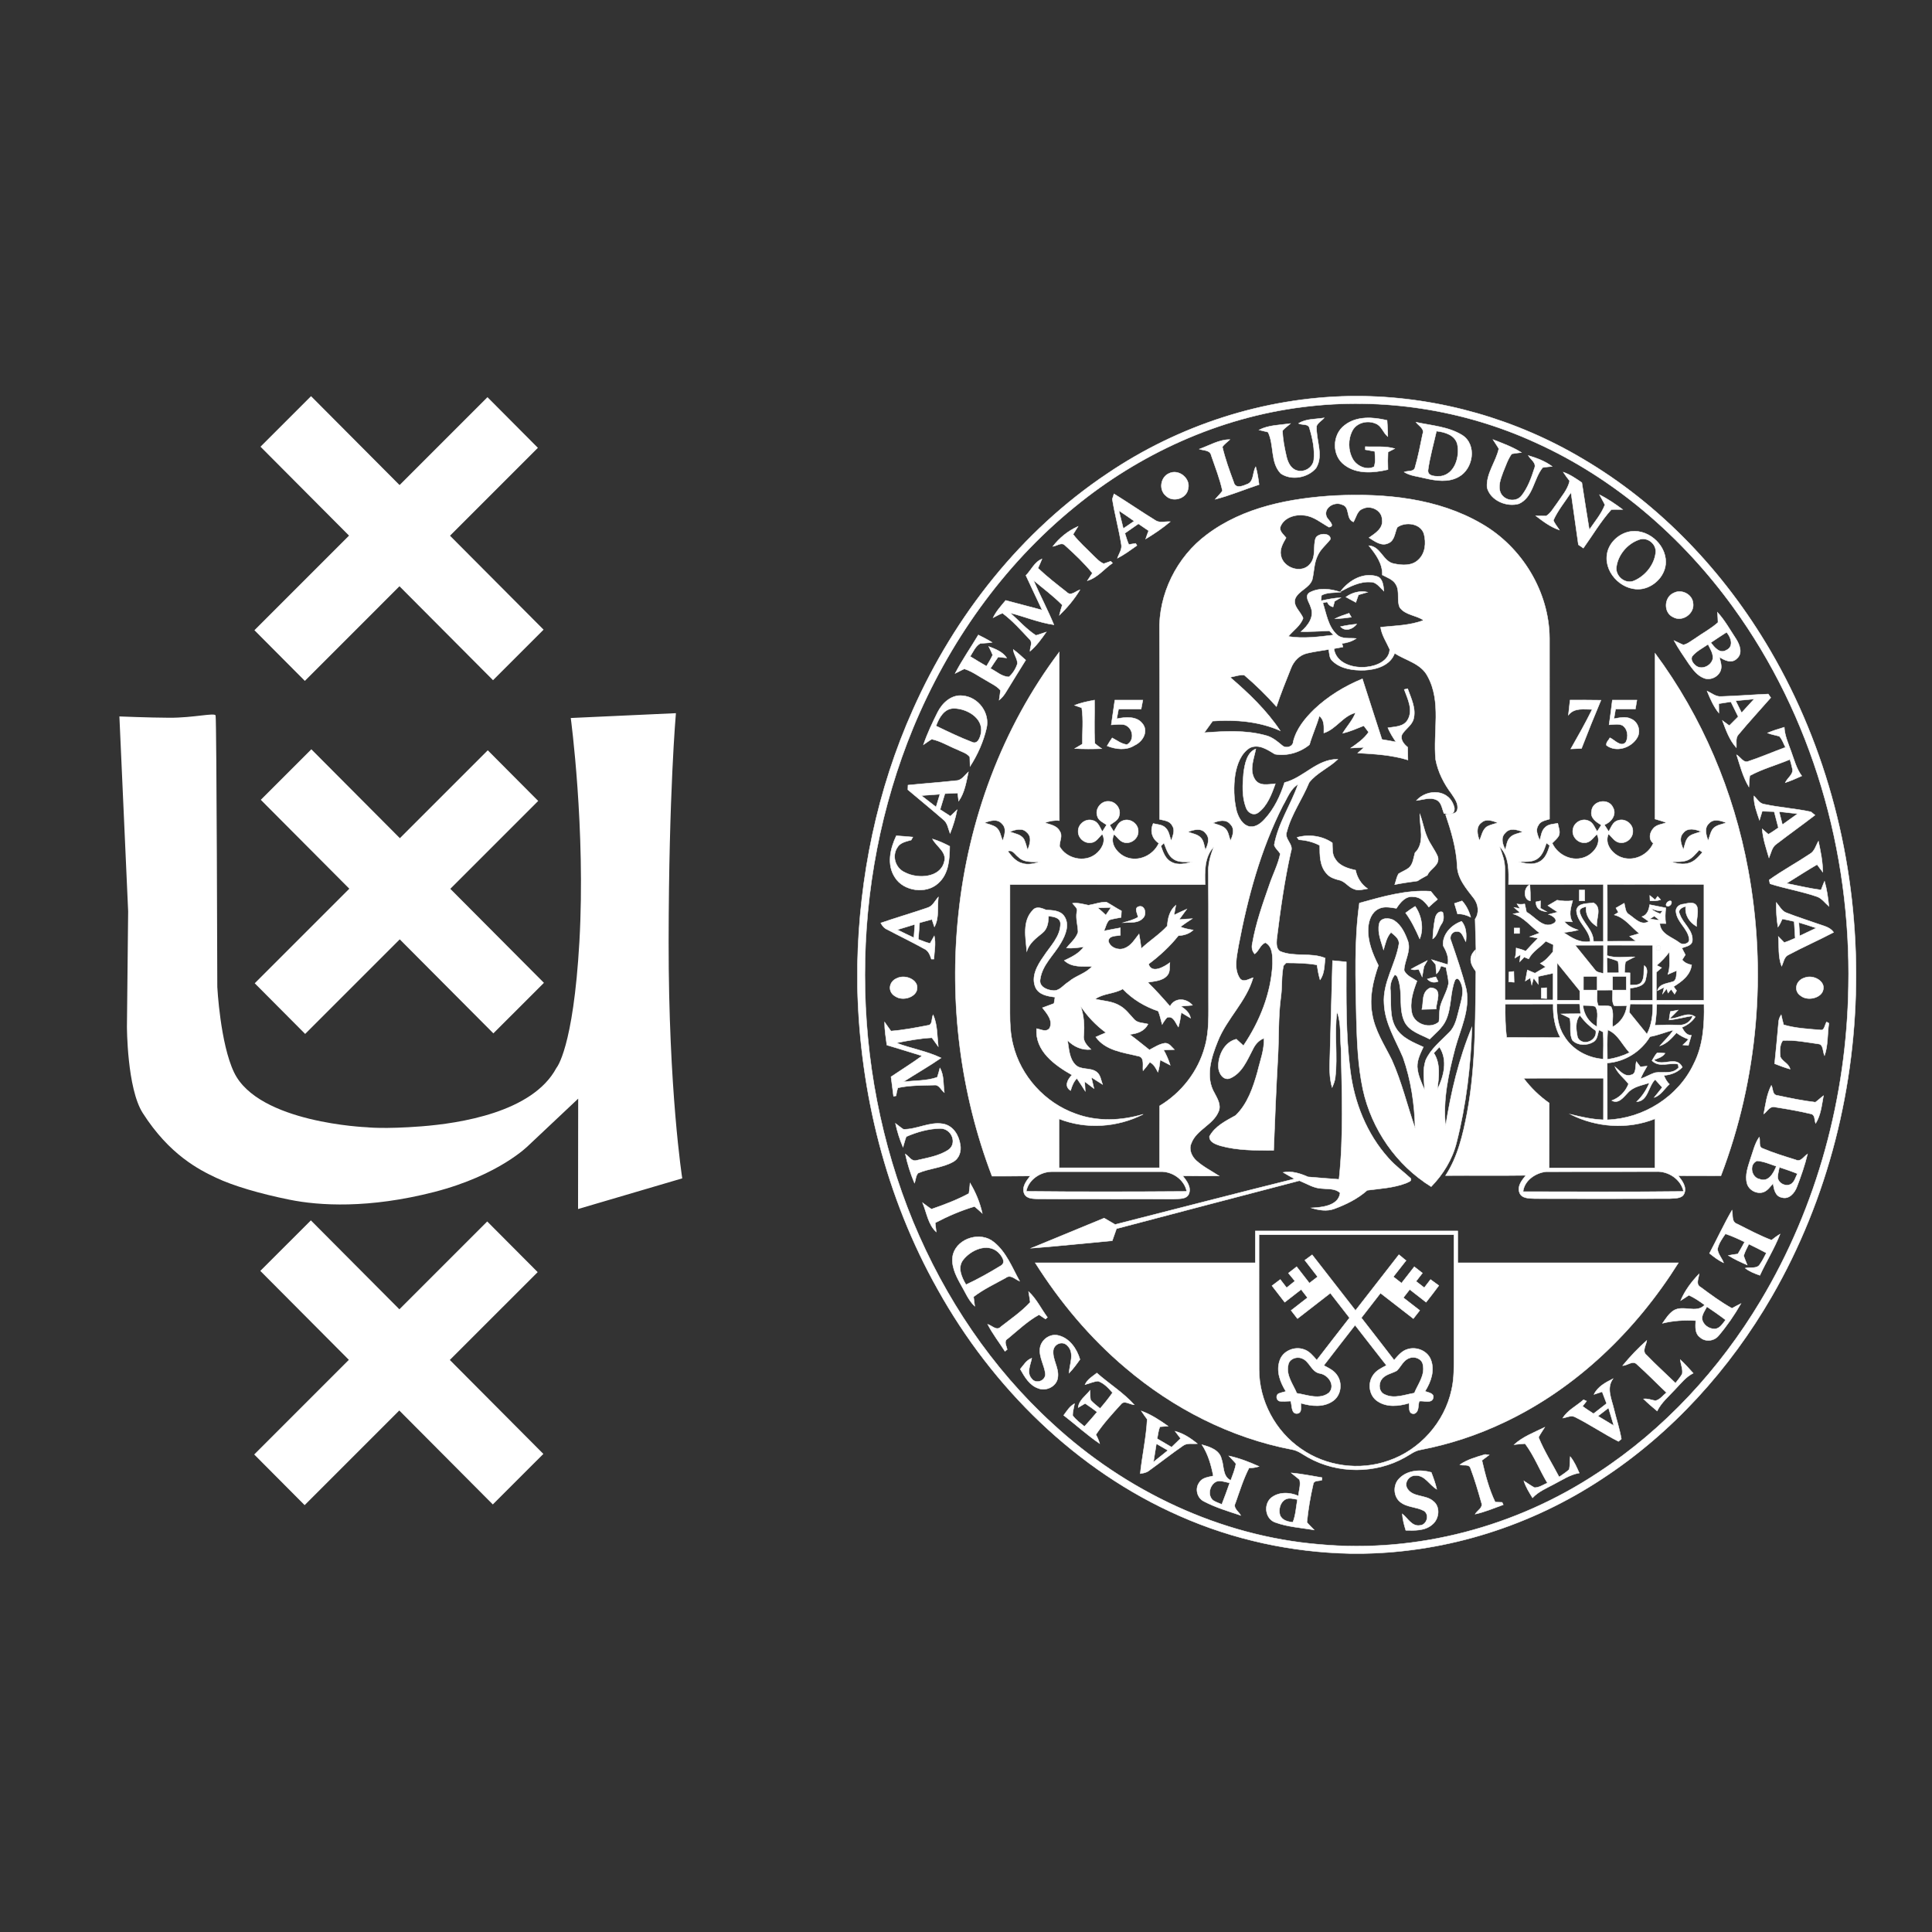 <svg width="356" height="356" viewBox="0 0 356 356" fill="none" xmlns="http://www.w3.org/2000/svg">
<rect x="0" y="0" width="356" height="356" fill="#333333" stroke="none"/>
<path d="M248.718 73H251.228C265.379 73.248 279.407 77.286 291.569 84.506C305.969 92.954 317.764 105.468 326.169 119.826C347.171 155.75 347.279 202.861 326.479 238.892C318.752 252.263 308.123 264.058 295.162 272.526C282.189 281.094 266.81 286 251.244 286.26H248.776C237.981 286.041 227.236 283.706 217.364 279.333C198.334 270.98 182.851 255.651 172.801 237.607C163.267 220.666 158.422 201.278 158 181.891V177.746C158.31 161.615 161.634 145.497 168.236 130.75C175.959 113.391 188.209 97.847 204.072 87.246C217.195 78.373 232.859 73.273 248.718 73ZM240.094 74.992C224.628 76.922 209.923 83.617 197.921 93.491C184.774 104.216 174.732 118.491 168.258 134.122C156.401 162.912 156.405 196.372 168.266 225.158C174.079 239.177 182.736 252.097 193.968 262.35C207.405 274.762 224.83 283.065 243.145 284.582C261.1 286.235 279.443 281.317 294.434 271.377C306.708 263.355 316.875 252.295 324.395 239.748C334.871 222.315 340.303 202.014 340.609 181.721C341.085 156.969 333.912 131.898 319.301 111.796C309.958 98.922 297.514 88.13 282.961 81.559C269.65 75.455 254.626 73.144 240.094 74.992Z" fill="white" stroke="white" stroke-width="0.08" stroke-miterlimit="10.43"/>
<path d="M247.797 78.335C249.993 76.627 253.02 76.828 255.588 77.454C255.662 78.447 255.728 79.439 255.72 80.436C254.845 79.752 254.597 78.459 253.494 78.049C251.996 77.386 249.989 77.86 249.209 79.335C248.358 80.946 248.383 83.007 249.275 84.598C249.989 85.864 251.814 86.732 253.193 86.001C253.523 85.093 253.353 84.117 253.329 83.176C252.747 83.072 252.165 82.964 251.583 82.863L251.587 82.297C253.391 82.393 255.249 82.14 257 82.662C256.691 82.823 256.071 83.144 255.761 83.305C255.704 84.377 255.708 85.454 255.749 86.527C253.123 87.146 250.039 87.411 247.768 85.695C245.365 83.972 245.447 80.062 247.797 78.335Z" fill="white" stroke="white" stroke-width="0.08" stroke-miterlimit="10.43"/>
<path d="M239.276 78.024C240.663 77.129 242.427 77.266 244 77C243.564 77.518 242.875 77.858 242.605 78.492C242.439 81.061 243.958 83.837 242.514 86.228C241.028 88.046 237.927 88.61 235.981 87.234C234.043 85.179 234.819 82.018 233.652 79.626C233.104 79.477 232.552 79.341 232 79.22C233.772 78.313 235.84 78.322 237.778 78.052C237.305 78.491 236.752 78.847 236.329 79.345C236.358 80.961 236.698 82.56 237.055 84.135C237.3 85.167 237.815 86.327 238.915 86.679C240.313 87.151 241.957 86.165 242.094 84.67C242.264 82.739 241.858 80.787 241.301 78.943C241.153 77.999 239.882 78.376 239.276 78.024Z" fill="white" stroke="white" stroke-width="0.08" stroke-miterlimit="10.43"/>
<path d="M260.926 77.802C263.8 78.422 266.917 78.612 269.464 80.199C272.18 81.972 271.465 86.382 268.811 87.849C266.901 88.953 264.594 88.585 262.552 88.118C261.274 87.783 259.881 87.7 258.735 86.985C259.401 86.688 260.591 87.022 260.753 86.068C261.332 84.072 261.72 82.017 262.138 79.984C262.552 78.988 261.41 78.48 260.926 77.802ZM264.693 79.443C264.156 81.84 263.465 84.217 263.135 86.655C263.044 87.841 264.697 87.795 265.516 87.742C268.108 87.325 269.014 84.105 268.538 81.861C268.112 80.154 266.227 79.604 264.693 79.443Z" fill="white" stroke="white" stroke-width="0.08" stroke-miterlimit="10.43"/>
<path d="M221 82.75C222.832 82.104 224.648 80.975 226.622 81C226.164 81.454 225.6 81.806 225.24 82.356C225.768 84.588 226.553 86.762 227.355 88.907C227.637 90.061 228.941 89.595 229.689 89.259C231.117 88.853 230.744 87.081 231.387 86.016C231.693 87.086 231.865 88.189 232 89.297C229.297 90.174 226.671 91.303 223.92 92C224.345 91.463 224.86 91.01 225.257 90.447C224.775 88.227 223.936 86.103 223.2 83.959C222.991 82.876 221.781 83.052 221 82.75Z" fill="white" stroke="white" stroke-width="0.08" stroke-miterlimit="10.43"/>
<path d="M275.102 81C276.886 81.685 278.707 82.35 280.337 83.384C279.743 83.446 279.148 83.529 278.557 83.629C277.821 84.638 277.449 85.863 276.963 87.009C276.53 88.234 275.928 89.642 276.554 90.909C277.291 92.316 279.427 92.587 280.409 91.295C281.542 89.837 282.181 88.039 282.739 86.286C283.176 85.298 282.032 84.687 281.615 83.94C283.152 84.397 284.697 84.966 286 85.942C285.417 85.996 284.839 86.062 284.265 86.149C282.582 88.205 282.517 91.615 279.9 92.819C277.675 93.487 274.645 92.263 274.014 89.837C273.824 87.25 275.64 85.128 276.178 82.689C275.859 82.1 275.446 81.573 275.102 81Z" fill="white" stroke="white" stroke-width="0.08" stroke-miterlimit="10.43"/>
<path d="M215.402 87.233C217.192 86.344 219.414 88.153 218.934 90.048C218.674 91.879 216.119 92.658 214.822 91.347C213.5 90.256 213.829 87.923 215.402 87.233Z" fill="white" stroke="white" stroke-width="0.08" stroke-miterlimit="10.43"/>
<path d="M288.061 87C289.315 87.428 290.394 88.198 291.478 88.926C291.928 91.827 292.379 94.725 292.855 97.617C293.866 96.119 295.082 94.708 295.728 93.016C295.43 92.383 295.056 91.794 294.742 91.173C296.259 91.922 297.649 92.88 299 93.881C298.299 93.901 297.598 93.84 296.905 93.897C294.941 96.083 293.462 98.626 291.758 101C291.528 100.844 291.074 100.535 290.844 100.378C290.402 97.168 289.939 93.959 289.481 90.749C288.38 92.444 287.054 94.024 286.234 95.872C286.48 96.53 286.977 97.061 287.343 97.662C285.711 97.119 284.334 96.069 283 95.049C283.633 95.028 284.266 95.086 284.904 95.078C285.783 94.547 286.255 93.58 286.867 92.798C287.743 91.457 288.89 90.214 289.23 88.617C288.818 88.095 288.423 87.56 288.061 87Z" fill="white" stroke="white" stroke-width="0.08" stroke-miterlimit="10.43"/>
<path d="M204.962 91.97C205.04 91.726 205.193 91.242 205.271 91.002C207.826 92.577 210.299 94.284 212.854 95.859C213.68 96.442 214.706 96.049 215.64 96.123C214.226 97.313 212.693 98.355 211.109 99.309C211.279 98.801 211.456 98.296 211.651 97.8C211.026 97.366 210.402 96.937 209.77 96.515C208.943 97.102 208.108 97.68 207.277 98.259C207.504 98.953 207.699 99.66 207.996 100.334C208.31 100.284 208.947 100.181 209.265 100.131L209.497 100.519C208.331 101.346 207.173 102.197 205.904 102.862C206.169 102.012 206.826 101.214 206.611 100.271C206.164 97.487 205.404 94.756 204.962 91.97ZM206.169 94.086C206.442 95.189 206.715 96.289 206.987 97.388C207.653 96.934 208.319 96.475 208.988 96.02C208.058 95.359 207.116 94.722 206.169 94.086Z" fill="white" stroke="white" stroke-width="0.08" stroke-miterlimit="10.43"/>
<path d="M222.387 98.504C229.134 93.421 237.767 91.788 246.027 91.313C255.221 90.883 264.92 91.788 273.019 96.516C280.432 100.781 285.46 109.018 285.517 117.607C285.517 128.716 285.513 139.825 285.521 150.93C284.769 151.178 283.81 151.286 283.45 152.108C282.847 152.992 283.401 153.985 283.715 154.861C283.975 154.055 284.021 153.088 284.691 152.485C285.294 151.844 286.232 151.861 287.039 151.704C287.171 152.448 287.556 153.237 287.237 153.985C286.948 154.535 286.431 154.915 286.017 155.361C287.047 157.618 289.829 158.903 292.161 157.887C293.678 157.242 295.15 155.366 294.248 153.716C293.579 154.341 293 155.349 291.946 155.283C290.652 155.341 289.548 154.031 289.85 152.766C290.052 151.523 291.52 150.728 292.678 151.229C293.554 151.535 293.839 152.502 294.299 153.213C294.555 152.82 294.807 152.427 295.063 152.031C294.145 151.472 292.984 150.72 293.269 149.456C293.426 147.505 296.386 146.993 297.205 148.766C297.969 150.113 296.89 151.51 295.629 151.985C295.89 152.403 296.158 152.816 296.431 153.225C296.878 152.465 297.184 151.399 298.163 151.175C299.445 150.725 300.933 151.825 300.875 153.184C300.9 154.387 299.763 155.411 298.573 155.28C297.576 155.218 297.051 154.267 296.402 153.655C295.554 155.412 297.055 157.338 298.68 157.945C300.966 158.838 303.67 157.594 304.641 155.378C303.724 154.684 303.951 153.428 304.633 152.667C305.228 151.928 306.258 151.882 307.089 151.576C306.382 151.34 305.671 151.121 304.959 150.919C304.996 140.739 304.976 130.556 304.972 120.377C313.662 132.089 319.462 145.86 322.104 160.189C325.605 178.99 323.939 198.762 317.11 216.641C314.48 216.632 311.851 216.67 309.222 216.628C309.949 217.542 310.859 218.699 310.338 219.939C309.887 220.939 308.573 220.765 307.671 220.86C299.395 220.889 291.122 220.885 282.845 220.864C281.845 220.807 280.352 220.901 279.972 219.711C279.563 218.496 280.464 217.455 281.163 216.578C276.23 216.648 271.298 216.578 266.367 216.616C268.632 213.144 269.57 209.049 270.344 205.035C272.055 195.839 271.812 186.445 271.973 177.134C272.022 174.539 271.861 171.947 271.816 169.352C272.609 168.194 272.415 166.698 271.621 165.591C270.224 163.768 268.508 161.863 268.499 159.428C268.322 156.221 267.391 153.117 266.37 150.096C267.085 149.897 268.296 150.154 268.532 149.203C268.801 148.096 268.028 147.112 267.457 146.244C266.056 144.392 264.973 142.255 264.539 139.962C264.034 134.874 265.651 129.344 263.067 124.624C261.843 122.244 259.061 121.715 256.986 120.376C256.171 122.64 253.592 123.393 251.417 123.5C249.383 123.558 247.101 123.281 245.559 121.826C244.922 121.293 244.96 120.413 244.839 119.669C243.504 119.892 242.152 120.07 240.833 120.379C239.448 120.698 238.381 121.826 237.885 123.124C236.947 125.463 236.004 127.807 235.206 130.199C233.367 128.137 231.382 126.194 229.281 124.405C228.397 124.297 227.528 124.653 226.669 124.797C230.08 127.727 233.387 130.881 235.892 134.642C231.985 132.919 227.652 132.567 223.439 132.873C222.927 133.584 222.418 134.295 221.906 135.006C225.66 134.725 229.521 134.501 233.189 135.506C234.396 135.783 235.338 136.605 236.268 137.366C236.938 137.986 238.269 137.63 238.302 136.638C238.881 134.287 240.473 132.353 242.172 130.7C244.731 128.274 247.79 126.422 251.04 125.083C252.247 128.807 253.429 132.539 254.645 136.259C255.508 136.399 256.377 136.548 257.237 136.722C256.658 135.895 256.133 135.031 255.732 134.105C257.034 133.89 258.671 133.944 259.403 132.617C260.436 130.824 259.378 128.786 258.75 127.05C258.907 127.013 259.225 126.938 259.382 126.901C260.015 128.687 260.986 130.571 260.461 132.51C260.118 133.717 258.899 134.341 258.315 135.403C258.014 136.345 258.712 137.135 259.386 137.688C259.407 138.469 259.415 139.25 259.428 140.036C256.438 139.114 253.292 138.936 250.187 138.755C250.481 138.494 251.068 137.973 251.362 137.713C250.539 137.742 249.72 137.792 248.898 137.837C250.105 136.994 251.341 136.15 252.184 134.91C251.886 134.514 251.589 134.121 251.299 133.728C250.022 134.236 248.765 134.811 247.417 135.105C248.186 133.836 249.224 132.737 249.778 131.339C247.467 131.893 246.226 134.336 243.94 135.063C243.94 133.947 244.094 132.715 243.105 131.935C242.596 133.733 241.803 135.427 241.291 137.22C239.546 138.655 237.168 139.357 234.928 138.968C233.564 138.15 231.964 137.022 230.31 137.795C228.652 138.816 227.95 140.82 227.614 142.642C227.263 144.894 227.329 147.23 227.863 149.449C228.226 150.673 228.975 152.103 230.368 152.326C231.451 152.417 232.369 151.685 233.047 150.925C234.804 149.024 235.92 146.639 236.698 144.197C240.237 143.3 242.668 139.845 246.512 139.907C244.892 141.498 242.626 142.383 241.224 144.197C239.976 147.263 237.958 150.008 237.123 153.235C236.561 154.604 238.413 155.529 237.884 156.877C236.681 162.212 235.929 167.631 235.259 173.052C235.214 173.809 235.139 174.826 235.879 175.292C238.529 176.405 241.531 175.45 244.189 176.545C244.011 177.896 244.098 179.392 243.238 180.546C242.982 179.645 242.804 178.723 242.671 177.797C240.803 177.458 238.881 177.433 236.991 177.429C236.871 177.553 236.635 177.805 236.515 177.929C236.094 179.773 236.284 181.695 236.036 183.563C235.51 187.324 235.688 191.13 235.465 194.916C235.147 200.599 234.907 206.29 234.692 211.977C231.414 211.977 228.073 212.01 224.886 211.134C224.055 210.853 222.84 210.497 222.86 209.411C223.869 207.514 225.891 206.534 227.684 205.534C229.884 203.405 230.897 200.388 231.707 197.512C232.187 195.462 232.997 193.449 232.91 191.312C231.947 191.672 231.277 192.457 230.851 193.367C229.801 195.359 228.862 197.776 226.631 198.706C225.369 199.161 224.509 197.673 224.509 196.599C224.435 194.495 225.609 191.995 227.817 191.482C228.247 191.883 228.685 192.279 229.123 192.676C232.146 188.2 234.225 183.005 234.489 177.574C234.465 176.231 234.556 174.445 233.179 173.698C232.22 174.032 232.001 175.214 231.199 175.777C230.69 175.248 230.595 174.516 230.765 173.826C231.401 170.127 232.667 166.576 233.899 163.043C234.539 161.125 235.503 159.302 235.912 157.315C235.568 156.757 234.981 156.344 234.795 155.703C235.502 151.707 237.871 148.293 239.182 144.515C237.743 145.391 237.206 147.082 236.383 148.458C232.286 156.542 229.897 165.382 228.219 174.256C227.913 176.223 227.28 178.488 228.467 180.286C229.124 181.129 230.125 180.36 230.906 180.158C229.649 184.555 226.044 187.684 224.386 191.891C223.187 194.846 222.038 198.475 223.803 201.438C224.332 202.446 225.035 203.599 224.56 204.769C223.567 207.282 220.446 208.129 219.512 210.683C218.999 211.836 219.603 213.122 220.483 213.903C221.732 215.019 223.245 215.775 224.638 216.684C222.401 216.688 220.169 216.709 217.933 216.668C218.669 217.593 219.562 218.755 219.057 220.015C218.59 221.049 217.222 220.846 216.295 220.945C208.027 220.949 199.754 220.937 191.486 220.921C190.551 220.863 189.274 220.991 188.761 220.011C188.199 218.772 189.113 217.606 189.836 216.689C187.492 216.734 185.143 216.709 182.795 216.722C176.957 201.43 174.886 184.749 176.61 168.482C178.408 151.128 184.655 134.142 195.181 120.163C195.193 130.512 195.156 140.862 195.198 151.21C194.276 151.123 193.375 151.289 192.515 151.607C193.495 151.95 194.739 152.102 195.26 153.144C195.88 154.021 195.206 155.021 195.24 155.963C196.488 158.232 199.816 159.005 201.879 157.397C202.954 156.579 203.884 155.009 203.095 153.698C202.474 154.285 201.978 155.219 201.019 155.281C199.808 155.451 198.618 154.393 198.667 153.169C198.634 151.814 200.118 150.726 201.396 151.19C202.371 151.421 202.673 152.487 203.116 153.248C203.385 152.831 203.649 152.413 203.909 151.991C203.252 151.541 202.347 151.186 202.173 150.305C201.763 148.999 202.925 147.561 204.285 147.66C205.563 147.676 206.588 149.007 206.245 150.247C206.088 151.156 205.15 151.536 204.492 152.037C204.736 152.437 204.98 152.842 205.232 153.244C205.699 152.524 205.989 151.524 206.89 151.227C208.184 150.685 209.776 151.764 209.735 153.169C209.797 154.467 208.461 155.537 207.208 155.252C206.353 155.095 205.894 154.252 205.286 153.731C204.393 155.422 205.906 157.314 207.464 157.939C209.784 158.893 212.516 157.608 213.529 155.376C212.281 154.562 211.859 153.103 212.496 151.748C213.285 151.934 214.22 151.934 214.811 152.583C215.439 153.198 215.497 154.145 215.828 154.922C216.068 154.038 216.601 153.029 216.014 152.165C215.597 151.252 214.522 151.178 213.674 150.983C213.674 139.452 213.707 127.921 213.654 116.39C213.437 109.477 216.839 102.617 222.387 98.504ZM244.464 95.276C244.737 95.826 246.151 96.954 244.881 97.14C243.414 96.33 242.074 95.14 240.338 94.962C238.705 94.734 236.683 95.326 235.977 96.946C235.596 97.847 236.518 98.462 236.982 99.091C236.424 100.075 235.77 101.153 236.022 102.335C236.411 104.662 239.88 105.836 241.413 103.902C242.55 102.575 241.91 100.69 242.426 99.169C242.877 98.177 245.221 98.124 245.151 99.359C244.386 100.376 243.327 101.173 242.803 102.364C242.112 103.749 242.158 105.331 241.802 106.806C241.273 108.344 239.384 108.791 238.698 110.22C238.131 111.662 239.677 112.675 240.116 113.907C239.64 115.316 238.292 116.163 237.387 117.279C240.157 117.717 242.977 117.354 245.738 117.006C245.536 116.816 245.139 116.432 244.94 116.242C243.2 116.312 241.463 116.415 239.723 116.386C241.001 115.304 242.257 113.642 241.525 111.886C241.31 111.031 240.273 109.877 241.31 109.183C243.068 108.224 245.192 108.489 247.019 109.109C245.842 109.254 244.564 109.113 243.493 109.712C243.481 109.956 243.456 110.448 243.444 110.696C244.634 110.436 245.833 110.188 247.057 110.138C246.681 110.357 246.305 110.572 245.929 110.787C245.854 111.047 245.709 111.568 245.639 111.829C245.135 111.729 244.767 111.424 244.539 110.915C244.345 110.961 243.948 111.047 243.75 111.092C244.415 113.109 244.705 115.436 246.354 116.949C247.313 117.837 248.711 117.511 249.897 117.651C249.12 118.192 248.215 118.457 247.284 118.569C247.33 118.73 247.416 119.053 247.458 119.213C246.9 119.313 246.346 119.42 245.792 119.528C246.201 122.317 249.459 123.181 251.861 122.896C253.651 122.718 255.987 121.755 256.078 119.664C255.483 118.312 254.606 117.064 254.396 115.564C257.05 115.287 259.795 115.27 262.313 114.295C260.945 113.336 258.96 113.369 257.931 111.939C257.327 110.641 257.968 109.054 257.257 107.773C256.749 106.785 255.628 106.434 254.714 105.946C254.776 103.814 253.503 102.119 252.238 100.552C254.45 100.672 254.818 103.533 256.901 103.875C258.377 104.182 260.176 104.301 261.342 103.156C262.668 101.958 262.81 99.99 262.38 98.362C261.768 96.407 258.956 96.068 257.468 97.163C256.997 98.163 257.005 99.614 255.819 100.093C254.541 100.713 253.301 99.726 252.263 99.081C253.392 98.287 254.938 97.353 254.669 95.729C254.661 94.026 252.549 93.014 251.11 93.741C250.068 94.109 249.898 95.333 249.402 96.175C247.935 95.642 248.84 93.398 247.311 92.993C245.882 92.317 243.741 93.611 244.464 95.276ZM181.401 151.612C182.108 151.877 182.893 152.001 183.526 152.435C184.307 153.034 184.407 154.092 184.754 154.944C185.085 153.927 185.552 152.649 184.63 151.79C183.778 150.802 182.443 151.216 181.401 151.612ZM223.508 151.654C224.219 151.935 225.017 152.067 225.641 152.538C226.364 153.108 226.427 154.104 226.724 154.91C227.167 153.972 227.584 152.749 226.729 151.902C225.922 150.86 224.538 151.207 223.508 151.654ZM272.97 151.588C271.878 152.386 272.238 153.819 272.614 154.894C273.016 154.001 273.148 152.827 274.07 152.269C274.678 151.96 275.359 151.823 276.009 151.609C275.041 151.265 273.85 150.774 272.97 151.588ZM314.895 151.741C313.96 152.604 314.403 153.898 314.746 154.919C315.019 154.229 315.139 153.464 315.552 152.836C316.139 152.005 317.235 151.93 318.115 151.604C317.082 151.224 315.755 150.761 314.895 151.741ZM186.055 153.249C186.965 153.625 188.185 153.724 188.71 154.692C189.003 155.3 189.144 155.968 189.351 156.613C189.764 155.576 190.211 154.237 189.21 153.377C188.35 152.455 187.069 152.902 186.055 153.249ZM218.873 153.286C219.688 153.612 220.684 153.704 221.3 154.402C221.841 155.005 221.879 155.869 222.119 156.609C222.561 155.671 223.012 154.451 222.18 153.575C221.366 152.459 219.94 152.897 218.873 153.286ZM277.372 153.477C276.451 154.349 276.885 155.622 277.385 156.58C277.604 155.82 277.645 154.944 278.22 154.344C278.828 153.675 279.791 153.592 280.593 153.278C279.56 152.881 278.204 152.468 277.372 153.477ZM310.132 153.534C309.31 154.423 309.822 155.601 310.19 156.564C310.479 155.684 310.554 154.597 311.381 154.018C312.009 153.609 312.766 153.493 313.46 153.229C312.386 152.794 310.939 152.419 310.132 153.534ZM213.92 155.878C214.301 157.014 214.731 158.316 215.905 158.865C217.112 159.51 218.497 159.118 219.741 158.816C218.579 158.762 217.281 159.006 216.256 158.316C215.227 157.65 214.9 156.407 214.474 155.336C214.334 155.473 214.057 155.741 213.92 155.878ZM284.963 155.332C284.591 156.365 284.281 157.535 283.33 158.2C282.309 158.969 280.957 158.713 279.771 158.792C281.003 159.089 282.375 159.461 283.57 158.828C284.761 158.283 285.195 156.965 285.554 155.811C285.406 155.692 285.112 155.452 284.963 155.332ZM222.057 162.998C210.068 162.99 198.082 162.998 186.097 162.994C186.093 170.884 186.102 178.77 186.093 186.66C186.093 188.61 186.176 190.578 186.664 192.479C188.069 198.29 192.555 203.225 198.19 205.221C202.187 206.721 206.595 206.51 210.642 205.325C205.879 207.751 200.137 208.135 195.143 206.168C195.148 209.177 195.143 212.181 195.148 215.19C201.32 215.19 207.492 215.194 213.664 215.19C213.673 211.384 213.648 207.581 213.677 203.775C217.703 201.365 220.791 197.41 222.011 192.868C222.855 189.905 222.673 186.797 222.689 183.751C222.677 176.188 222.718 168.625 222.66 161.061C222.553 159.313 223.024 157.623 223.677 156.019C221.899 157.894 221.986 160.594 222.057 162.998ZM276.302 155.977C276.803 157.329 277.332 158.709 277.294 160.176C277.323 168.202 277.294 176.232 277.306 184.259C280.262 184.259 283.222 184.259 286.178 184.259C286.178 182.618 286.178 180.973 286.183 179.332C285.261 179.531 284.343 179.721 283.429 179.931C283.438 180.291 283.454 181.006 283.462 181.366C283.173 180.985 282.884 180.601 282.594 180.225C282.507 180.547 282.334 181.188 282.247 181.506C282.181 181.184 282.045 180.531 281.974 180.204C281.747 180.345 281.292 180.626 281.065 180.766C281.201 180.088 281.329 179.411 281.445 178.733C281.908 178.927 282.375 179.125 282.838 179.328C283.491 178.935 284.148 178.547 284.81 178.166C284.479 177.943 284.144 177.736 283.817 177.518C284.797 177.038 285.463 176.174 286.166 175.377C286.182 175.055 286.211 174.406 286.227 174.083C285.764 173.864 285.297 173.645 284.835 173.434C283.813 174.55 282.375 175.302 281.68 176.695C281.407 176.579 281.134 176.463 280.861 176.352C280.585 176.645 280.307 176.938 280.03 177.232C280.067 176.905 280.137 176.252 280.171 175.926C279.918 176.075 279.414 176.376 279.162 176.53C279.323 175.926 279.373 175.302 279.377 174.682C279.976 174.819 280.567 175.008 281.134 175.256C281.87 174.446 282.622 173.653 283.4 172.88C282.891 172.789 282.383 172.694 281.878 172.599C282.486 172.376 283.094 172.148 283.706 171.917C282.065 170.759 280.833 168.987 278.835 168.408C279.141 168.342 279.758 168.21 280.067 168.144C279.798 167.912 279.261 167.449 278.996 167.218L280.067 167.4C279.935 167.189 279.666 166.775 279.53 166.565C280.006 166.652 280.481 166.647 280.956 166.565C281.068 167.061 281.175 167.561 281.283 168.065C282.804 168.863 284.322 171.185 286.186 170.194C287.393 169.623 286.067 168.673 285.355 168.495C285.909 168.346 286.467 168.201 287.026 168.065C286.414 167.68 285.81 167.284 285.219 166.871C285.781 166.532 286.351 166.205 286.918 165.87C287.865 166.036 288.832 166.111 289.787 165.949C289.436 167.235 289.006 168.611 289.738 169.863C289.366 169.847 288.618 169.818 288.246 169.802C288.887 170.628 289.837 171.042 290.8 171.372C289.928 171.604 289.031 171.728 288.138 171.843C289.614 172.814 291.16 173.827 293.029 173.484C292.905 171.253 290.54 169.938 290.482 167.719C290.776 166.301 292.525 166.554 293.608 166.343C295.274 167.211 294.063 169.269 294.236 170.699C292.955 169.893 292.107 168.608 292.273 167.037C291.76 167.24 291.016 167.306 291.078 168.041C291.562 170.021 293.596 171.302 293.625 173.46C294.229 173.46 294.84 173.46 295.452 173.464C295.452 169.963 295.452 166.467 295.452 162.971C289.623 162.967 283.798 162.975 277.973 162.967C278.018 160.556 278.15 157.82 276.302 155.977ZM185.704 156.845C186.395 157.779 187.18 158.767 188.363 159.072C189.463 159.444 190.612 159.097 191.691 158.816C190.31 158.783 188.677 158.998 187.619 157.898C187.019 157.456 186.593 156.518 185.704 156.845ZM313.105 156.617C312.448 157.34 311.819 158.179 310.868 158.535C309.901 158.882 308.847 158.746 307.838 158.816C308.925 159.076 310.075 159.394 311.183 159.039C312.262 158.75 312.994 157.856 313.705 157.055C313.555 156.944 313.254 156.725 313.105 156.617ZM296.158 162.966C296.192 166.458 296.167 169.95 296.175 173.443C297.932 173.443 299.693 173.447 301.454 173.43C301.161 173.203 300.574 172.753 300.28 172.525C300.871 172.36 301.462 172.191 302.054 172.013C300.574 170.818 299.383 169.086 297.465 168.582C297.655 168.467 298.027 168.227 298.213 168.107C298.097 167.908 297.87 167.512 297.758 167.309C298.263 167.007 298.775 166.718 299.288 166.425C299.503 167.165 299.441 168.128 300.235 168.545C301.28 169.264 302.451 170.64 303.807 169.785C303.389 169.487 302.972 169.198 302.55 168.913C303.55 168.591 303.836 167.636 303.977 166.698C304.969 166.884 305.961 167.082 306.949 167.293C306.858 168.252 306.767 169.219 306.965 170.174C306.68 170.174 306.118 170.17 305.837 170.165C305.978 172.162 308.131 172.666 309.471 173.707C310.033 174.228 311.406 173.905 311.253 173.004C311.021 171.115 309.037 169.951 308.826 168.037C308.698 167.251 309.434 166.623 310.17 166.598C311.05 166.441 312.349 165.999 312.737 167.16C313.01 168.306 312.526 169.521 312.621 170.702C311.281 169.933 310.417 168.599 310.624 167.012C309.979 167.177 309.061 167.623 309.52 168.446C310.095 170.198 312.067 171.418 311.835 173.422C311.653 174.328 310.591 174.394 309.905 174.691C310.119 175.104 310.334 175.522 310.553 175.939C310.408 176.17 310.111 176.629 309.966 176.86C310.404 177.402 311.02 177.67 311.706 177.799C311.475 179.708 309.892 180.865 308.387 181.799C308.524 181.986 308.796 182.361 308.933 182.547C308.817 182.766 308.697 182.977 308.569 183.188C308.408 182.965 308.089 182.514 307.932 182.291L307.374 182.981C307.308 182.779 307.172 182.378 307.105 182.18C306.92 182.419 306.548 182.899 306.361 183.138C306.431 182.836 306.572 182.233 306.642 181.927C306.328 182.084 305.7 182.398 305.39 182.555C305.824 181.167 307.312 181.262 308.433 180.815C309.015 180.34 308.842 179.484 308.995 178.828C308.441 179.067 307.887 179.299 307.337 179.543C307.788 178.203 307.614 176.794 307.59 175.41C306.937 176.336 306.151 177.154 305.283 177.881C305.511 177.989 305.957 178.208 306.18 178.319C305.857 178.592 305.535 178.869 305.212 179.146C305.212 180.869 305.196 182.593 305.212 184.316C308.131 184.316 311.054 184.316 313.977 184.316C313.977 177.195 313.977 170.074 313.977 162.949C308.036 162.958 302.1 162.933 296.158 162.966ZM305.915 168.38C306.035 168.239 306.271 167.958 306.387 167.818C305.622 167.934 304.906 167.673 304.208 167.401C304.671 167.892 305.3 168.136 305.915 168.38ZM304.005 169.334C304.609 169.409 305.217 169.491 305.82 169.579C305.494 169.318 305.163 169.062 304.832 168.805C304.555 168.983 304.278 169.157 304.005 169.334ZM290.243 174.17C291.45 175.641 292.62 177.141 293.827 178.613C294.17 179.196 294.869 179.216 295.456 179.369C295.48 177.633 295.468 175.901 295.468 174.169C293.728 174.166 291.983 174.166 290.243 174.17ZM296.171 174.166C296.155 174.642 296.122 175.596 296.105 176.076C297.75 176.617 299.52 176.254 301.219 176.323C300.648 176.629 300.049 176.873 299.519 177.237C299.395 177.898 299.387 178.576 299.346 179.245C299.598 179.25 300.103 179.258 300.354 179.262C300.346 180.018 300.342 180.77 300.346 181.527C301.045 181.444 301.889 181.63 302.422 181.043C303.091 180.151 302.806 178.952 302.976 177.923C303.844 178.526 303.364 179.696 303.224 180.547C302.897 181.804 301.405 181.923 300.35 182.11C300.346 182.841 300.346 183.577 300.35 184.313C301.739 184.308 303.133 184.308 304.526 184.308C304.526 180.928 304.526 177.547 304.526 174.171C301.74 174.166 298.954 174.17 296.171 174.166ZM305.233 174.348C305.027 175.022 305.262 175.241 305.936 175.005C306.139 174.331 305.903 174.112 305.233 174.348ZM296.093 176.43C296.13 177.369 296.151 178.315 296.167 179.253C296.878 179.253 297.593 179.253 298.305 179.25C298.267 178.543 298.255 177.832 298.152 177.134C297.498 176.803 296.775 176.662 296.093 176.43ZM286.927 177.423C286.923 179.721 286.927 182.019 286.927 184.317C288.316 184.317 289.705 184.317 291.098 184.317C291.094 183.734 291.094 183.151 291.098 182.573C289.705 180.857 288.32 179.133 286.927 177.423ZM291.776 179.923C291.776 180.758 291.772 181.597 291.772 182.436C292.611 182.436 293.45 182.436 294.289 182.436C294.355 183.387 294.099 184.416 294.521 185.305C295.29 185.396 296.092 185.21 296.84 185.474C297.489 186.586 297.006 187.987 297.175 189.211C298.655 188.409 299.581 186.97 299.779 185.309C298.99 185.288 298.196 185.4 297.41 185.309C296.919 184.441 297.212 183.383 297.125 182.433C296.183 182.437 295.24 182.441 294.301 182.445C294.297 181.602 294.297 180.763 294.297 179.92C293.459 179.919 292.616 179.919 291.776 179.923ZM297.151 179.923C297.151 180.758 297.146 181.597 297.151 182.436C297.986 182.436 298.825 182.436 299.664 182.436C299.66 181.597 299.66 180.758 299.66 179.92C298.821 179.919 297.986 179.919 297.151 179.923ZM277.364 185.011C277.339 187.065 277.36 189.127 277.617 191.169C280.916 191.19 284.219 191.161 287.522 191.19C286.489 189.293 286.141 187.148 286.204 185.007C283.256 185.011 280.312 185.007 277.364 185.011ZM286.861 184.978C286.869 186.99 287.047 189.099 288.171 190.834C289.664 193.409 292.512 194.946 295.439 195.157C295.418 193.492 295.543 191.822 295.385 190.161C295.203 190.066 294.839 189.876 294.657 189.78C294.36 190.512 294.388 191.541 293.612 191.983C292.466 192.686 290.759 192.69 289.767 191.719C289.089 190.475 289.56 188.975 289.267 187.636C288.754 187.313 288.196 187.103 287.663 186.83C288.858 186.801 290.052 186.793 291.251 186.793C291.181 186.19 291.119 185.582 291.061 184.979C289.659 184.978 288.258 184.978 286.861 184.978ZM300.367 185.007C300.318 185.515 300.272 186.028 300.227 186.54C301.314 187.875 302.38 189.218 303.472 190.549C304.361 188.842 304.583 186.912 304.547 185.015C303.154 185.007 301.761 185.011 300.367 185.007ZM305.283 185.036C305.258 186.337 305.151 187.643 304.956 188.933C306.432 188.834 307.912 188.834 309.388 188.887C310.496 188.933 311.571 188.267 311.902 187.184C310.443 187.391 309.029 187.825 307.557 187.945C307.61 187.42 307.689 186.899 307.797 186.387C308.152 186.321 308.863 186.189 309.219 186.126C308.71 186.655 308.185 187.168 307.66 187.68C309.256 187.784 310.914 186.262 312.377 187.374C311.781 188.28 310.906 188.904 309.917 189.313C310.31 190.007 310.723 190.772 311.654 190.763C311.505 191.4 311.265 192.008 311.104 192.644C310.765 192.603 310.434 192.57 310.095 192.541C310.467 192.222 310.815 191.871 311.129 191.495C310.331 191.21 309.579 190.825 308.913 190.304C308.049 191.292 307.135 192.317 305.841 192.722C306.68 191.751 307.64 190.879 308.347 189.796C306.9 190.168 305.515 190.772 304.034 191.02C302.36 193.793 299.396 195.649 296.155 195.872C296.176 199.364 296.15 202.853 296.167 206.345C302.827 206.113 309.239 202.1 312.096 196.041C313.832 192.656 314.08 188.775 313.993 185.043C311.092 185.036 308.189 185.052 305.283 185.036ZM291.685 185.263C291.838 186.941 292.777 188.399 294.269 189.189C294.166 187.97 294.675 186.536 293.951 185.465C293.219 185.23 292.438 185.309 291.685 185.263ZM290.701 191.173C291.594 192.896 294.369 191.818 294.046 189.929C292.918 189.139 291.921 188.197 291.124 187.077C290.172 188.218 290.428 189.834 290.701 191.173ZM296.241 189.768C296.117 191.578 296.155 193.396 296.179 195.211C297.601 195.004 298.974 194.583 300.263 193.958C298.937 192.565 298.118 190.491 296.241 189.768ZM280.75 198.683C282.073 200.443 283.661 201.989 285.468 203.254C285.468 207.237 285.456 211.218 285.451 215.202C291.95 215.206 298.449 215.202 304.948 215.206C304.952 212.185 304.948 209.168 304.965 206.151C299.946 208.168 294.162 207.754 289.367 205.324C291.372 205.816 293.393 206.27 295.464 206.345C295.473 203.787 295.469 201.229 295.469 198.674C290.561 198.678 285.654 198.662 280.75 198.683ZM189.098 219.525C198.954 219.628 208.819 219.604 218.675 219.537C218.253 217.334 215.975 215.801 213.8 215.896C207.181 215.908 200.566 215.908 193.947 215.896C191.798 215.851 189.508 217.318 189.098 219.525ZM280.647 219.579C290.503 219.583 300.367 219.662 310.223 219.538C309.731 217.281 307.391 215.752 305.151 215.888C298.395 215.917 291.644 215.876 284.889 215.904C282.954 216.115 280.874 217.504 280.647 219.579Z" fill="white" stroke="white" stroke-width="0.08" stroke-miterlimit="10.43"/>
<path d="M194 100.687C195.166 99.164 196.781 97.81 198.647 97C198.353 97.494 198.047 97.98 197.736 98.461C198.82 99.885 200.206 101.088 201.476 102.379C202.059 102.919 202.59 103.556 203.38 103.868C203.704 103.756 204.348 103.533 204.672 103.417C204.754 103.502 204.918 103.672 205 103.756C203.445 104.814 202.275 106.429 200.366 107C200.66 106.53 200.966 106.063 201.282 105.6C199.792 103.765 198.034 102.102 196.25 100.499C195.615 99.815 194.734 100.61 194 100.687Z" fill="white" stroke="white" stroke-width="0.08" stroke-miterlimit="10.43"/>
<path d="M299.983 98.025C303.353 97.178 306.974 100.157 306.941 103.588C306.908 105.94 304.99 108.002 302.737 108.473C299.264 109.171 295.684 105.836 296.093 102.331C296.3 100.256 298.007 98.533 299.983 98.025ZM301.938 99.471C299.851 100.216 298.168 102.212 297.858 104.414C297.569 106.163 299.491 107.75 301.141 107.001C303.158 106.121 304.8 104.125 305.072 101.913C305.321 100.244 303.517 98.81 301.938 99.471Z" fill="white" stroke="white" stroke-width="0.08" stroke-miterlimit="10.43"/>
<path d="M189.039 106.036C190.018 105.031 190.641 103.529 192.001 103C191.773 103.57 191.517 104.132 191.265 104.698C192.94 106.278 194.755 107.697 196.562 109.108C197.333 109.928 198.205 108.907 199 108.685C197.961 110.417 196.642 111.971 195.207 113.366C195.347 112.726 195.535 112.099 195.738 111.479C194.104 109.805 192.213 108.427 190.435 106.93C191.634 109.682 193.044 112.337 194.192 115.118C191.438 114.732 188.844 113.633 186.158 112.948C187.725 114.33 189.124 115.946 190.882 117.079C191.53 116.915 192.153 116.656 192.789 116.46C191.897 117.723 190.99 119.011 189.795 120C189.783 119.265 190.359 118.355 189.691 117.78C188.12 116.107 186.569 114.359 184.735 112.993C184.119 113.182 183.579 113.551 183 113.822C183.572 112.62 184.475 111.639 185.31 110.631C187.553 111.221 189.791 111.82 192.033 112.411C191.037 110.286 190.022 108.165 189.039 106.036Z" fill="white" stroke="white" stroke-width="0.08" stroke-miterlimit="10.43"/>
<path d="M247 109C248.666 106.814 251.252 105.456 253.725 106.21C254.758 106.512 254.924 107.862 255 108.919C254.258 108.256 253.592 107.204 252.571 107.257C250.594 107.103 248.758 108.073 247 109Z" fill="white" stroke="white" stroke-width="0.08" stroke-miterlimit="10.43"/>
<path d="M248 110.013C249.148 109.181 250.615 108.788 252 109.115C251.581 109.242 250.743 109.485 250.323 109.611C250.164 110.074 250 110.537 249.831 111C249.221 110.668 248.611 110.34 248 110.013Z" fill="white" stroke="white" stroke-width="0.08" stroke-miterlimit="10.43"/>
<path d="M308.398 109.267C309.818 108.494 311.823 109.486 311.969 111.122C312.295 113.049 309.986 114.694 308.281 113.702C306.491 112.878 306.62 110.031 308.398 109.267Z" fill="white" stroke="white" stroke-width="0.08" stroke-miterlimit="10.43"/>
<path d="M246 114C246.826 113.575 247.709 113.296 248.582 113C248.685 113.179 248.897 113.542 249 113.727C248.004 113.867 247.002 113.995 246 114Z" fill="white" stroke="white" stroke-width="0.08" stroke-miterlimit="10.43"/>
<path d="M316.466 112.825C317.835 114.309 318.81 116.103 319.923 117.781C320.572 118.814 321.163 120.405 320.047 121.347C319.125 122.31 317.736 121.694 316.831 121.062C316.983 121.831 317.323 122.628 317.091 123.422C316.723 124.695 315.152 125.46 313.924 124.934C312.733 124.459 311.952 123.381 311.229 122.376C310.278 120.95 309.277 119.553 308.467 118.036C309.046 118.284 309.591 118.594 310.178 118.826C310.96 118.677 311.58 118.115 312.25 117.714C313.676 116.693 315.256 115.875 316.57 114.693C316.553 114.069 316.52 113.445 316.466 112.825ZM315.238 118.417C315.904 119.251 316.871 120.524 318.078 119.814C319.546 119.173 318.976 117.42 318.14 116.503C317.16 117.127 316.197 117.767 315.238 118.417ZM311.794 120.95C311.463 121.603 312.022 122.298 312.513 122.686C313.621 123.508 315.346 122.661 315.614 121.372C315.713 120.4 315.126 119.562 314.733 118.727C313.73 119.425 312.576 119.983 311.794 120.95Z" fill="white" stroke="white" stroke-width="0.08" stroke-miterlimit="10.43"/>
<path d="M247 115.465C247.988 115.247 248.987 115.087 250 115C249.293 115.899 247.929 116.478 247 115.465Z" fill="white" stroke="white" stroke-width="0.08" stroke-miterlimit="10.43"/>
<path d="M180.271 117C181.129 117.424 181.983 117.861 182.799 118.363C182.075 118.498 181.343 118.486 180.619 118.563C179.711 119.09 179.313 120.122 178.769 120.959C179.757 121.576 180.765 122.167 181.774 122.759C182.176 122.078 182.598 121.409 182.916 120.69C182.694 120.159 182.451 119.637 182.192 119.127C183.418 119.588 184.757 120.098 185.502 121.233C185.109 121.188 184.318 121.098 183.924 121.058C183.439 121.751 182.966 122.457 182.501 123.172C183.606 123.719 184.635 124.723 185.924 124.726C186.656 124.078 187.175 123.217 187.472 122.302C187.501 121.38 186.778 120.609 186.715 119.682C187.527 120.278 188.264 120.956 189 121.633C187.812 123.56 186.602 125.477 185.431 127.416C185.08 128.008 184.661 128.571 184.105 129C184.18 128.4 184.297 127.809 184.356 127.204C183.653 126.376 182.607 125.939 181.699 125.368C180.377 124.641 179.151 123.714 177.699 123.253C177.113 123.49 176.574 123.825 176 124.09C177.267 121.64 178.858 119.367 180.271 117Z" fill="white" stroke="white" stroke-width="0.08" stroke-miterlimit="10.43"/>
<path d="M314.56 127.348C315.395 127.707 316.156 128.41 317.123 128.336C320.03 128.249 322.928 128.009 325.83 127.885C325.946 128.055 326.174 128.39 326.289 128.559C324.326 130.807 322.296 132.993 320.39 135.291C319.728 135.948 320.022 136.94 319.943 137.763C318.669 136.365 318.029 134.518 317.38 132.774C317.805 133.08 318.228 133.389 318.649 133.704C319.203 133.159 319.749 132.609 320.291 132.055C319.84 131.137 319.39 130.224 318.939 129.314C318.191 129.426 317.446 129.537 316.706 129.661C316.714 130.236 316.723 130.81 316.727 131.385C315.755 130.192 315.139 128.762 314.56 127.348ZM319.823 129.129C320.187 129.865 320.55 130.597 320.914 131.332C321.688 130.494 322.46 129.65 323.229 128.803C322.093 128.91 320.96 129.018 319.823 129.129Z" fill="white" stroke="white" stroke-width="0.08" stroke-miterlimit="10.43"/>
<path d="M172.785 131.22C173.645 129.509 175.352 127.935 177.402 128.2C180.268 128.439 182.45 131.374 181.776 134.196C181.198 136.668 180.139 139.073 178.754 141.202C178.742 140.772 178.709 139.912 178.696 139.482C178.146 138.739 177.15 138.524 176.364 138.106C174.802 137.486 173.342 136.552 171.684 136.205C171.151 136.511 170.671 136.891 170.163 137.225C170.862 135.155 171.809 133.176 172.785 131.22ZM172.479 133.766C174.666 134.816 176.857 135.882 179.123 136.746C180.189 137.242 180.64 135.808 180.776 135.035C181.231 132.291 178.139 130.543 175.761 130.531C173.959 130.531 173.008 132.291 172.479 133.766Z" fill="white" stroke="white" stroke-width="0.08" stroke-miterlimit="10.43"/>
<path d="M198 129.969C199.175 129.474 200.431 129.248 201.675 129C201.732 131.666 201.566 134.34 201.748 137.002C202.152 137.336 202.572 137.653 203 137.954C201.348 138.011 199.688 138.028 198.036 137.929C198.505 137.64 198.981 137.365 199.462 137.088C199.405 134.871 199.668 132.622 199.328 130.426C198.997 130.315 198.331 130.084 198 129.969Z" fill="white" stroke="white" stroke-width="0.08" stroke-miterlimit="10.43"/>
<path d="M205.427 129.003C207.146 128.999 208.867 128.999 210.586 129.003C210.482 129.551 210.373 130.102 210.269 130.654C208.881 130.654 207.497 130.654 206.113 130.654C206 131.251 205.886 131.849 205.772 132.45C207.35 132.101 209.43 131.94 210.473 133.283C211.676 134.66 210.657 136.618 209.051 137.344C207.53 138.319 205.611 138.082 204 137.444C204.289 136.942 204.602 136.444 204.938 135.967C205.814 136.423 206.616 137.083 207.668 137.207C209.131 136.419 208.809 134.051 207.189 133.553C206.388 133.392 205.573 133.537 204.767 133.566C205 132.048 205.214 130.525 205.427 129.003Z" fill="white" stroke="white" stroke-width="0.08" stroke-miterlimit="10.43"/>
<path d="M289 131.762C289.097 130.843 289.201 129.92 289.309 129.001C291.207 129.006 293.102 128.985 295 129.026C293.768 131.965 292.57 134.928 291.419 137.913C290.757 137.942 290.098 137.975 289.439 138C290.801 135.603 292.156 133.207 293.381 130.72C291.866 130.74 290.131 130.347 289 131.762Z" fill="white" stroke="white" stroke-width="0.08" stroke-miterlimit="10.43"/>
<path d="M297.099 129.003C298.608 128.999 300.116 128.999 301.625 129.003C301.533 129.549 301.437 130.099 301.345 130.649C300.128 130.649 298.912 130.649 297.695 130.649C297.595 131.245 297.495 131.836 297.395 132.432C298.432 132.258 299.557 131.96 300.557 132.469C301.858 133.011 302.399 134.731 301.679 135.93C300.603 137.783 297.833 138.718 296.02 137.345C295.891 136.786 296.432 136.402 296.657 135.947C297.524 136.331 298.67 137.775 299.582 136.762C300.111 135.757 299.949 134.293 298.932 133.648C298.162 133.317 297.303 133.528 296.499 133.549C296.732 132.039 296.907 130.516 297.099 129.003Z" fill="white" stroke="white" stroke-width="0.08" stroke-miterlimit="10.43"/>
<path d="M325.692 135.057C326.692 134.63 327.738 134.317 328.779 134C328.857 135.552 329.51 136.965 330.016 138.398C330.595 139.959 331 141.626 332 142.979C331 143.423 330.004 143.876 328.967 144.213C329.354 143.304 330.612 142.636 330.237 141.515C330.126 140.982 329.967 140.462 329.824 139.938C327.374 140.97 324.769 141.663 322.425 142.936C322.34 143.617 322.287 144.306 322.262 145C321.172 143.185 320.629 141.097 320 139.088C320.71 139.481 321.27 140.69 322.217 140.263C324.508 139.501 326.73 138.542 328.995 137.704C328.628 137.019 328.407 136.212 327.856 135.661C327.129 135.455 326.386 135.354 325.692 135.057Z" fill="white" stroke="white" stroke-width="0.08" stroke-miterlimit="10.43"/>
<path d="M229.14 142.504C229.357 140.771 229.771 138.62 231.406 138C231.066 139.784 230.178 141.788 231.171 143.508C232.007 144.982 233.735 144.495 235 144.417C234.313 146.392 233.488 148.529 231.872 149.715C231.044 150.379 229.906 149.81 229.577 148.767C228.83 146.809 228.958 144.577 229.14 142.504Z" fill="white" stroke="white" stroke-width="0.08" stroke-miterlimit="10.43"/>
<path d="M176.138 143.842C177.188 143.842 177.737 142.855 178.44 142.247C178.047 144.082 177.758 146.058 176.646 147.616C176.596 147.244 176.505 146.503 176.46 146.132C175.679 146.161 174.897 146.198 174.116 146.239C173.823 147.214 173.525 148.19 173.231 149.169C173.86 149.582 174.488 149.996 175.128 150.397C175.529 149.992 175.939 149.599 176.36 149.21C176.079 150.706 175.629 152.165 175.062 153.575C174.711 152.695 174.62 151.632 173.805 151.017C171.66 149.152 169.456 147.355 167.286 145.52C167.294 145.309 167.307 144.888 167.315 144.672C170.254 144.371 173.202 144.165 176.138 143.842ZM169.771 146.595C170.672 147.302 171.578 148 172.483 148.703C172.719 147.913 172.959 147.132 173.194 146.347C172.053 146.426 170.912 146.508 169.771 146.595Z" fill="white" stroke="white" stroke-width="0.08" stroke-miterlimit="10.43"/>
<path d="M261 147.503C263.007 145.291 267.178 145.335 267.997 148.889C268.064 150.29 266.893 150.015 266.073 149.898C265.717 149.009 265.593 147.768 264.687 147.396C263.491 146.827 262.225 147.387 261 147.503Z" fill="white" stroke="white" stroke-width="0.08" stroke-miterlimit="10.43"/>
<path d="M324.213 151.137C323.726 149.694 323.143 148.215 323.188 146.669C323.775 147.186 324.18 148.042 325.028 148.178C327.888 148.798 330.832 148.976 333.693 149.595C333.879 149.744 334.251 150.046 334.437 150.199C332.097 152.009 329.683 153.72 327.339 155.522C326.479 156.101 326.351 157.188 325.962 158.068C325.449 156.32 324.837 154.572 324.713 152.741C324.994 152.989 325.557 153.48 325.838 153.725C326.487 153.377 327.086 152.939 327.694 152.522C327.434 151.535 327.182 150.547 326.922 149.555C326.186 149.526 325.45 149.497 324.714 149.48C324.561 150.034 324.391 150.587 324.213 151.137ZM327.827 149.562C328.03 150.356 328.236 151.154 328.439 151.951C329.373 151.286 330.307 150.616 331.238 149.947C330.101 149.815 328.964 149.686 327.827 149.562Z" fill="white" stroke="white" stroke-width="0.08" stroke-miterlimit="10.43"/>
<path d="M261.624 150C262.171 151.392 262.377 152.915 262.995 154.283C263.515 155.568 264.432 156.612 264.949 157.903C265.327 159.503 263.515 160.012 263.014 161.277C262.4 161.607 261.782 161.934 261.202 162.329C259.797 162.529 258.39 162.715 257 163C257.228 162.342 257.35 161.625 257.689 161.018C258.296 160.623 258.985 160.381 259.568 159.94C260.375 159.278 260.454 158.115 260.726 157.147C262.632 155.318 261.569 152.36 261.624 150Z" fill="white" stroke="white" stroke-width="0.08" stroke-miterlimit="10.43"/>
<path d="M164.92 161.694C163.349 159.336 164.034 156.386 165.16 154C166.172 154.077 167.189 154.146 168.202 154.243C168.123 154.381 167.975 154.653 167.896 154.791C166.967 155.055 165.845 155.266 165.352 156.151C164.305 157.721 164.955 159.994 166.788 160.777C169.149 162.002 173.22 161.743 173.97 158.873C174.581 157.044 172.57 156.008 171.823 154.592C172.936 154.921 173.984 155.404 175 155.94C174.965 158.297 174.852 160.992 172.892 162.737C170.662 164.831 166.482 164.21 164.92 161.694Z" fill="white" stroke="white" stroke-width="0.08" stroke-miterlimit="10.43"/>
<path d="M239 154.298C241.2 153.689 243.628 154.009 245.502 155.304C245.563 156.309 245.404 157.422 246.052 158.288C246.822 159.587 248.382 160.023 249.784 160.343C250.069 161.721 250.807 162.94 252 163.755C251.189 163.866 250.334 164.195 249.535 163.838C248.443 163.506 247.848 162.346 246.695 162.156C245.872 161.942 245.021 161.661 244.467 160.992C243.155 159.587 243.187 157.564 243.179 155.782C241.99 155.149 240.678 154.828 239.334 154.741C239.249 154.631 239.085 154.409 239 154.298Z" fill="white" stroke="white" stroke-width="0.08" stroke-miterlimit="10.43"/>
<path d="M333.489 157.359C334.381 156.871 334.587 155.81 335.075 155C335.47 156.874 335.865 158.766 335.869 160.691C335.508 160.236 335.163 159.773 334.826 159.305C332.917 160.416 331.067 161.618 329.192 162.779C331.311 163.193 333.414 163.706 335.558 163.99C335.777 163.455 335.953 162.904 336.201 162.383C336.63 163.89 336.849 165.443 337 167C336.255 166.365 335.671 165.468 334.692 165.176C331.895 164.224 328.96 163.743 326.147 162.846C326.11 162.67 326.038 162.315 326 162.14C328.406 160.415 331.025 159.004 333.489 157.359Z" fill="white" stroke="white" stroke-width="0.08" stroke-miterlimit="10.43"/>
<path d="M281.997 166C280.614 165.791 280.752 163.476 281.906 163C281.982 163.996 282.011 164.998 281.997 166Z" fill="white" stroke="white" stroke-width="0.08" stroke-miterlimit="10.43"/>
<path d="M291.004 164C291.251 164 291.752 164 292 164C292 164.665 292 165.33 292 166C291.752 166 291.251 166 291.004 166C290.999 165.33 290.999 164.665 291.004 164Z" fill="white" stroke="white" stroke-width="0.08" stroke-miterlimit="10.43"/>
<path d="M250.492 166.396C254.779 165.218 259.144 163.92 263.642 164.23C264.044 164.738 264.461 165.23 264.887 165.722C264.337 166.181 263.8 166.656 263.279 167.144C262.597 166.235 261.745 165.263 260.509 165.263C259.025 164.999 258.024 166.284 257.309 167.375C256.242 167.23 255.093 166.933 254.071 167.445C252.745 168.053 252.194 169.598 252.116 170.967C251.955 173.417 252.922 175.744 253.989 177.893C253.021 180.716 252.289 183.733 252.827 186.721C253.294 189.846 255.08 192.511 256.453 195.285C258.28 199.352 259.305 203.712 260.757 207.911C260.661 203.493 260.004 199.042 258.536 194.863C257.176 191.643 255.188 188.556 255.034 184.961C254.741 181.018 257.205 177.633 257.792 173.839C257.792 172.897 256.948 172.343 256.316 171.802C255.494 172.686 255.279 173.897 254.939 175.013C254.501 173.484 253.79 171.897 254.12 170.272C254.373 169.004 256.027 169.074 256.907 169.615C258.243 170.496 258.941 172.046 259.457 173.505C260.003 175.327 258.767 177.03 258.73 178.812C259.16 179.799 260.26 180.196 261.099 180.766C260.396 182.646 259.706 184.689 260.173 186.709C260.64 188.767 263.584 189.706 265.142 188.284C265.263 187.391 265.188 186.482 265.349 185.597C265.705 184.093 266.627 182.787 266.908 181.262C266.912 180.253 266.594 179.282 266.453 178.29C266.218 178.216 265.75 178.067 265.514 177.993C265.353 178.538 265.118 179.059 264.688 179.451C264.625 178.885 264.58 178.319 264.555 177.752C264.365 177.521 263.981 177.054 263.791 176.822C264.783 177.116 265.771 177.434 266.764 177.736C267.04 176.467 266.524 175.318 265.925 174.244C265.734 172.177 267.458 170.4 269.327 169.764C270.199 170.83 270.257 172.21 270.104 173.516C269.654 172.839 269.439 171.5 268.364 171.644C267.533 171.632 267.003 172.632 267.376 173.343C268.397 176.311 269.431 179.282 270.195 182.328C270.911 186.065 269.112 189.582 268.153 193.091C266.925 197.765 265.842 202.626 266.371 207.481C267.351 201.266 268.81 195.107 271.225 189.28C271.006 196.451 270.154 203.633 268.38 210.589C267.607 213.656 265.908 216.412 263.712 218.661C257.313 214.71 252.732 208.085 251.136 200.752C250.21 196.405 250.049 191.937 249.925 187.506C249.797 180.473 249.504 173.389 250.492 166.396ZM256.982 179.642C256.395 180.481 256.081 181.49 256.213 182.518C256.4 184.849 255.957 187.416 257.272 189.503C258.375 191.301 260.447 192.082 262.274 192.93C261.741 194.082 261.125 195.269 261.158 196.575C261.241 198.075 261.91 199.448 262.493 200.807C262.431 198.997 262.096 197.116 262.704 195.36C263.626 193.277 265.474 191.847 267.024 190.255C268.24 189.069 268.479 187.329 268.909 185.771C269.248 184.329 269.827 182.8 269.269 181.337C269.091 180.878 268.686 179.878 268.116 180.58C267.16 182.957 267.504 185.668 266.421 188.008C265.78 189.429 264.494 190.384 263.436 191.475C261.815 190.627 259.781 190.086 258.851 188.363C257.673 185.982 258.466 183.226 257.739 180.746C257.554 180.345 257.549 179.675 256.982 179.642ZM264.201 194.033C265.495 196.054 265.119 198.513 264.85 200.761C266.04 198.352 266.826 195.355 265.234 192.925C264.887 193.293 264.54 193.661 264.201 194.033Z" fill="white" stroke="white" stroke-width="0.08" stroke-miterlimit="10.43"/>
<path d="M304 165C304.325 165.267 304.649 165.536 304.977 165.806L305.439 165.16L306 165.787C305.386 166.015 304.702 166.015 304.039 165.988C304.029 165.74 304.007 165.247 304 165Z" fill="white" stroke="white" stroke-width="0.08" stroke-miterlimit="10.43"/>
<path d="M170.887 167.272C171.867 167.004 172.264 165.983 172.905 165.297C172.69 167.111 173.087 169.14 172.177 170.79C172.061 170.446 171.834 169.757 171.722 169.413C170.962 169.612 170.205 169.823 169.448 170.033C169.37 171.05 169.295 172.067 169.217 173.087C169.928 173.355 170.631 173.67 171.375 173.831C171.569 173.488 171.958 172.806 172.152 172.463C172.479 173.869 172.157 175.311 172.082 176.724H171.619C171.367 175.959 171.065 175.133 170.251 174.802C168.031 173.567 165.736 172.472 163.495 171.281C162.937 171.054 162.569 170.586 162.296 170.074C165.141 169.086 168.038 168.255 170.887 167.272ZM165.339 171.318C166.348 171.826 167.373 172.306 168.394 172.79C168.456 171.967 168.514 171.149 168.576 170.33C167.493 170.657 166.414 170.979 165.339 171.318Z" fill="white" stroke="white" stroke-width="0.08" stroke-miterlimit="10.43"/>
<path d="M307.432 166.999C306.449 167.032 307.369 165.693 307.97 166.066C308.077 166.488 307.898 166.801 307.432 166.999Z" fill="white" stroke="white" stroke-width="0.08" stroke-miterlimit="10.43"/>
<path d="M268 166.469C268.47 166.318 268.94 166.163 269.406 166C270.138 166.801 270.679 167.833 271 169C270.222 168.627 269.413 168.366 268.577 168.417C268.389 167.762 268.198 167.112 268 166.469Z" fill="white" stroke="white" stroke-width="0.08" stroke-miterlimit="10.43"/>
<path d="M283 166.184C283.217 166.136 283.655 166.044 283.872 166C283.861 166.334 283.84 167.002 283.832 167.342C284.124 167.506 284.708 167.835 285 168C284.114 167.879 283.057 167.68 283 166.184Z" fill="white" stroke="white" stroke-width="0.08" stroke-miterlimit="10.43"/>
<path d="M197.619 166.45C198.628 166.305 199.592 166.607 200.563 166.801C201.671 166.628 202.746 166.189 203.882 166.23C204.821 166.735 205.693 167.354 206.644 167.842C206.624 168.243 206.599 168.644 206.574 169.049C205.851 169.194 205.119 169.289 204.412 169.512C203.862 170.045 203.742 170.864 203.424 171.537C204.429 171.343 205.433 171.132 206.442 170.963C206.447 171.422 206.451 171.88 206.451 172.339C205.677 172.5 204.317 172.339 204.243 173.43C204.569 174.621 206.082 175.178 207.182 174.74C208.431 174.298 209.096 173.071 209.886 172.1C210.051 172.988 210.192 173.881 210.295 174.782C211.837 173.331 213.672 172.187 215.091 170.624C215.177 169.194 215.52 167.756 216.665 166.798C216.583 167.252 216.417 168.157 216.335 168.612C217.107 168.232 217.885 167.86 218.678 167.521C218.215 168.166 217.744 168.807 217.268 169.451C218.074 169.377 218.885 169.315 219.691 169.278C218.951 169.761 218.211 170.249 217.504 170.782C218.261 171.104 219.071 171.237 219.872 171.373C219.116 172.076 218.144 172.365 217.132 172.41C215.548 174.407 213.671 176.122 211.641 177.647C212.216 179.503 214.519 178.164 215.557 177.386C215.47 178.151 215.66 179.052 215.122 179.693C214.25 180.763 212.746 180.784 211.501 181.015C212.94 182.42 214.275 183.92 215.598 185.429C216.483 183.755 218.604 183.9 219.732 185.231C219.021 185.301 218.306 185.363 217.595 185.417C218.409 185.95 219.187 186.591 219.381 187.604C218.802 187.269 218.231 186.921 217.661 186.574C217.541 187.471 217.392 188.372 217.14 189.244C216.59 188.517 216.243 187.108 215.056 187.487C214.701 187.872 214.395 188.302 214.147 188.769C213.899 187.95 213.754 187.094 213.419 186.31C210.951 185.479 208.681 184.131 206.887 182.226C205.3 183.152 203.29 183.024 201.802 184.091C203.34 184.45 205.018 184.483 206.395 185.347C207.442 185.942 208.148 186.939 208.959 187.802C209.587 188.55 210.674 188.459 211.534 188.703C210.897 190.025 209.516 190.484 208.148 190.604C209.397 191.513 210.583 192.505 211.799 193.46C212.716 192.98 213.609 192.365 214.659 192.22C215.453 192.183 215.883 192.931 216.391 193.406C215.73 193.427 215.073 193.448 214.415 193.472C214.911 194.361 215.329 195.299 215.631 196.275C215.007 195.965 214.403 195.609 213.775 195.311C213.705 196.068 213.601 196.832 213.361 197.56C212.989 196.849 212.625 196.088 211.865 195.725C211.476 196.266 211.071 196.795 210.624 197.299C210.496 196.406 210.992 194.773 209.686 194.592C206.929 193.927 203.704 193.579 201.914 191.083C202.538 190.819 203.154 190.529 203.786 190.281C201.947 188.926 200.355 187.268 199.102 185.355C199.739 187.107 199.846 188.954 199.697 190.802C199.532 191.885 200.33 192.678 201.024 193.373C199.37 193.551 197.849 192.868 196.708 191.695C196.977 193.203 196.989 194.935 198.093 196.133C199.122 197.266 200.912 196.633 202.07 197.526C202.781 198.068 202.872 199.027 203.153 199.816C202.471 199.374 201.784 198.935 201.094 198.51C201.218 199.027 201.462 200.064 201.582 200.58C201.016 200.15 200.445 199.72 199.875 199.299C199.9 199.741 199.949 200.625 199.974 201.068C199.47 200.275 198.97 199.477 198.428 198.712C197.82 199.328 197.514 200.134 197.274 200.956C196.034 200.188 196.724 198.882 197.53 198.084C194.364 196.29 190.676 193.658 191.015 189.537C191.796 189.677 192.793 190.272 193.4 189.458C194.091 188.065 192.887 186.73 192.085 185.697C192.797 185.445 193.504 185.172 194.21 184.907C194.26 184.614 194.355 184.031 194.404 183.742C193.073 183.576 191.44 183.32 190.808 181.952C189.944 179.964 191.134 177.881 192.271 176.278C193.503 174.356 195.438 172.587 195.409 170.141C195.318 169.012 194.062 168.921 193.206 168.793C193.193 169.934 193.024 171.166 192.069 171.922C190.916 172.868 189.638 173.782 189.208 175.295C188.985 172.765 188.332 169.707 190.328 167.69C190.986 166.933 191.978 167.343 192.739 167.661C193.913 167.752 195.331 167.728 196.087 168.81C197.15 170.335 196.344 172.286 195.5 173.72C194.227 175.952 192.024 177.795 191.672 180.457C191.412 181.78 192.859 182.416 193.934 182.503C195.186 182.73 195.947 181.478 196.91 180.916C198.217 179.775 200.061 179.412 201.214 178.085C199.456 178.052 197.501 178.304 196.108 176.985C197.448 176.361 198.824 175.7 199.713 174.46C198.659 174.633 197.593 174.77 196.522 174.683C197.249 173.732 198.275 172.947 198.642 171.765C198.63 170.537 198.2 169.331 198.403 168.095C198.698 167.367 197.979 166.949 197.619 166.45ZM202.27 167.28C202.791 167.698 203.279 168.161 203.763 168.619C204.081 168.14 204.403 167.669 204.738 167.202C203.915 167.243 203.093 167.28 202.27 167.28Z" fill="white" stroke="white" stroke-width="0.08" stroke-miterlimit="10.43"/>
<path d="M209.808 167.052C210.952 166.682 211.342 168.389 210.672 169.11C209.75 170.193 208.227 169.931 207 170C207.918 169.738 208.854 169.495 209.696 169.009C209.648 168.377 208.908 167.326 209.808 167.052Z" fill="white" stroke="white" stroke-width="0.08" stroke-miterlimit="10.43"/>
<path d="M327.31 166.293C327.909 166.983 328.335 167.95 329.286 168.235C331.138 168.958 333.04 169.553 334.917 170.219C335.959 170.612 337.195 170.798 337.873 171.794C335.14 173.24 332.3 174.476 329.575 175.931C328.732 176.299 328.654 177.311 328.294 178.043C327.616 176.311 327.831 174.393 327.69 172.575C327.963 172.848 328.505 173.402 328.773 173.675C329.464 173.46 330.121 173.154 330.791 172.865C330.733 171.84 330.67 170.819 330.605 169.798C329.877 169.628 329.15 169.467 328.418 169.323C328.182 169.835 327.963 170.368 327.616 170.823C327.36 169.326 327.285 167.805 327.31 166.293ZM331.626 172.442C332.648 171.967 333.664 171.492 334.674 171C333.611 170.636 332.536 170.31 331.465 169.983C331.514 170.802 331.573 171.62 331.626 172.442Z" fill="white" stroke="white" stroke-width="0.08" stroke-miterlimit="10.43"/>
<path d="M259 168.211C259.572 167.778 260.162 167.376 260.765 167C261.912 168.629 262.412 171.085 261.601 173C260.863 171.316 260.068 169.66 259 168.211Z" fill="white" stroke="white" stroke-width="0.08" stroke-miterlimit="10.43"/>
<path d="M264.443 169.194C264.578 168.463 265.196 167.749 265.843 168.086C266.106 168.841 266.05 169.691 265.584 170.307C264.989 171.153 264.868 172.471 264 173C264.075 171.721 264.177 170.438 264.443 169.194Z" fill="white" stroke="white" stroke-width="0.08" stroke-miterlimit="10.43"/>
<path d="M279.002 171.005C279.251 171.002 279.747 171 280 171C279.995 171.333 279.995 171.667 279.995 172C279.747 172 279.251 171.998 279.003 171.995C279.002 171.665 278.998 171.333 279.002 171.005Z" fill="white" stroke="white" stroke-width="0.08" stroke-miterlimit="10.43"/>
<path d="M271.898 175C272.007 176.331 272.028 177.665 271.964 179C270.904 177.698 270.498 176.289 271.898 175Z" fill="white" stroke="white" stroke-width="0.08" stroke-miterlimit="10.43"/>
<path d="M260 178.581C260.988 178.012 261.999 177.53 263 177C262.796 177.373 262.588 177.74 262.381 178.108C262.282 178.743 262.173 179.373 262.052 180C261.834 179.54 261.62 179.076 261.413 178.607C260.942 178.69 260.457 178.8 260 178.581Z" fill="white" stroke="white" stroke-width="0.08" stroke-miterlimit="10.43"/>
<path d="M245.543 177C246.386 177.078 247.23 177.159 248.077 177.241C248.073 183.915 247.953 190.623 248.809 197.256C249.532 203.134 251.83 208.926 255.836 213.383C257.056 214.801 258.597 215.875 259.957 217.145C260.176 217.689 259.498 217.783 259.155 217.987C256.857 218.89 254.357 219.012 251.93 219.33C250.177 220.891 248.032 221.949 245.833 222.754C244.469 223.252 242.985 222.994 241.637 222.578C243.576 222.48 246.655 222.206 246.936 219.809C246.035 218.951 244.709 219.134 243.572 219.004C242.071 218.963 240.786 218.097 239.438 217.558C228.203 220.511 216.959 223.423 205.733 226.405C205.476 227.144 205.212 227.88 204.952 228.623C199.966 229.077 194.99 229.62 190 230C194.485 228.149 198.97 226.303 203.455 224.453C204.129 224.845 204.803 225.237 205.472 225.633C216.501 222.835 227.501 219.96 238.541 217.219C237.83 216.834 237.123 216.447 236.437 216.03C238.045 215.711 239.587 216.234 241.038 216.863C242.931 217.027 244.833 217.166 246.734 217.313C247.594 209.323 247.259 201.259 247.102 193.241C246.9 190.986 247.172 188.612 246.375 186.455C245.808 190.475 246.536 194.552 246.036 198.575C245.962 199.204 245.718 199.8 245.462 200.38C245.065 198.991 244.962 197.542 245.015 196.108C245.196 189.736 245.366 183.368 245.543 177Z" fill="white" stroke="white" stroke-width="0.08" stroke-miterlimit="10.43"/>
<path d="M278.046 179.101C278.275 179.079 278.72 179.026 278.944 179C278.939 179.666 279.005 180.329 279 181C278.754 180.978 278.251 180.929 278 180.903C278.014 180.302 278.033 179.702 278.046 179.101Z" fill="white" stroke="white" stroke-width="0.08" stroke-miterlimit="10.43"/>
<path d="M165.241 180.275C166.825 179.467 169.158 180.552 168.992 182.09C168.971 183.664 166.437 184.586 164.96 183.581C163.551 182.797 163.734 180.898 165.241 180.275Z" fill="white" stroke="white" stroke-width="0.08" stroke-miterlimit="10.43"/>
<path d="M332.462 180.189C334.145 179.499 336.339 180.81 335.956 182.333C335.71 183.87 333.112 184.557 331.787 183.471C330.464 182.59 330.889 180.689 332.462 180.189Z" fill="white" stroke="white" stroke-width="0.08" stroke-miterlimit="10.43"/>
<path d="M263 180.403C263.521 180.244 264.042 180.111 264.57 180C264.677 180.209 264.892 180.633 265 180.849C264.319 181.112 263.629 181.071 263 180.403Z" fill="white" stroke="white" stroke-width="0.08" stroke-miterlimit="10.43"/>
<path d="M284 182.081C284.245 182.058 284.741 182.023 284.986 182C284.991 182.667 284.995 183.329 285 184C284.75 183.987 284.259 183.964 284.01 183.951C284.005 183.324 284.005 182.702 284 182.081Z" fill="white" stroke="white" stroke-width="0.08" stroke-miterlimit="10.43"/>
<path d="M262 186C262.361 184.685 261.858 182.71 263.603 182C265.993 182.161 264.579 184.664 264.635 185.932C263.755 185.949 262.88 185.97 262 186Z" fill="white" stroke="white" stroke-width="0.08" stroke-miterlimit="10.43"/>
<path d="M171.944 187C172.753 188.814 172.673 190.892 172.884 192.84C172.474 192.316 172.127 191.74 171.713 191.225C169.51 191.326 167.323 191.748 165.16 192.174C167.869 193.213 170.781 193.676 173.407 194.942C171.132 196.504 168.742 197.872 166.423 199.361C168.51 199.065 170.702 199.215 172.705 198.497C172.884 197.937 173.048 197.369 173.191 196.797C173.976 198.148 173.789 199.816 174 201.314C173.394 200.859 173.044 199.824 172.156 199.946C169.917 200.011 167.633 199.962 165.438 200.453C165.283 200.929 165.172 201.419 165.112 201.923C164.996 201.943 164.765 201.979 164.65 202C164.49 200.802 164.335 199.606 164.184 198.412C166.088 197.126 168.048 195.917 169.905 194.557C167.75 193.867 165.578 193.238 163.415 192.573C163.227 191.164 162.992 189.755 163 188.327C163.407 188.871 163.757 189.451 164.172 189.987C166.446 189.805 168.709 189.374 170.949 188.94C171.908 188.891 171.597 187.609 171.944 187Z" fill="white" stroke="white" stroke-width="0.08" stroke-miterlimit="10.43"/>
<path d="M327.706 188.594C327.714 187.998 327.885 187.46 328.212 187C328.344 187.614 328.495 188.227 328.663 188.836C330.874 189.485 333.198 189.595 335.472 189.789C336.199 189.935 336.238 188.796 336.58 188.311C336.685 188.368 336.895 188.482 337 188.544C336.709 190.521 336.86 192.622 336.199 194.511C335.846 193.792 336.021 192.424 335.061 192.358C332.888 192.053 330.696 191.607 328.504 191.726C327.905 192.556 327.944 193.735 328.053 194.745C328.485 195.663 329.589 195.932 329.857 197C328.888 196.731 327.94 196.377 327 196.007C327.271 193.542 327.473 191.065 327.706 188.594Z" fill="white" stroke="white" stroke-width="0.08" stroke-miterlimit="10.43"/>
<path d="M305.343 194.019C305.833 193.966 306.318 194.036 306.807 194.08C306.318 194.819 305.487 195.002 304.753 195.304C306.313 196.699 308.873 194.381 310 196.642C309.081 197.635 307.858 198.055 306.595 198.168C306.848 198.759 307.14 199.353 307.618 199.777C306.695 200.613 306.025 201.854 304.806 202.226C305.299 201.605 305.817 201.006 306.29 200.367C305.853 199.886 305.415 199.405 304.986 198.92C303.699 200.166 303.675 202.921 301.581 203C302.592 202.042 303.37 200.857 303.927 199.532C302.568 200.005 301.003 200.179 299.956 201.351C299.134 202.187 298.255 203.472 297 202.794C298.388 202.282 299.503 201.207 300.081 199.733C299.267 198.649 298.119 197.866 297.562 196.563C298.456 197.275 299.335 198.522 300.594 198.054C301.589 197.853 301.268 196.375 301.529 195.606C301.713 195.846 302.078 196.336 302.263 196.58C302.572 196.545 303.193 196.48 303.502 196.449C303.061 197.206 302.624 197.971 302.279 198.793C303.222 198.492 304.076 197.931 305.022 197.651C306.454 197.424 308.187 198.019 309.314 196.72L309.218 196.099C307.606 195.711 305.781 196.813 304.405 195.44C304.701 194.954 304.966 194.438 305.343 194.019Z" fill="white" stroke="white" stroke-width="0.08" stroke-miterlimit="10.43"/>
<path d="M325 205.26C325.326 203.487 325.545 201.653 326.395 200C326.76 200.621 326.502 201.785 327.574 201.86C329.865 202.346 332.173 202.832 334.511 203.103C335.038 202.73 335.485 202.282 336 201.898C335.679 203.615 335.533 205.445 334.563 207C334.293 206.413 334.55 205.347 333.568 205.223C331.47 204.722 329.329 204.353 327.189 204.018C326.115 203.69 325.682 204.782 325 205.26Z" fill="white" stroke="white" stroke-width="0.08" stroke-miterlimit="10.43"/>
<path d="M166.467 208.09C168.949 208.137 171.244 206.657 173.757 207.085C175.7 207.428 176.703 209.281 176.939 210.913C177.162 212.097 176.785 213.475 175.58 214.114C173.621 215.189 171.232 215.282 169.182 216.162C168.718 216.657 168.761 217.4 168.504 218C167.77 216.267 167.209 214.468 166.818 212.646C167.496 213.055 167.959 214.106 168.924 213.807C170.927 213.339 173.088 212.993 174.782 211.86C176.429 210.672 175.37 207.938 173.264 207.938C171.094 207.977 168.928 208.589 166.99 209.445C166.737 210.076 166.608 210.742 166.394 211.385C165.785 209.964 165.327 208.495 165 207C165.493 207.358 165.951 207.759 166.467 208.09Z" fill="white" stroke="white" stroke-width="0.08" stroke-miterlimit="10.43"/>
<path d="M322.552 213.524C323.035 212.177 323.333 210.726 324.164 209.536C324.421 210.177 323.949 211.317 324.789 211.611C326.773 212.445 328.844 213.078 330.899 213.718C331.834 214.186 332.383 213.062 333.061 212.652C332.569 214.71 331.867 216.711 331.11 218.686C330.693 219.819 329.655 221.075 328.299 220.649C327.1 220.418 326.868 219.082 326.711 218.078C326.194 218.64 325.747 219.335 325.02 219.636C323.78 220.12 322.226 219.318 321.903 218.029C321.51 216.504 322.101 214.97 322.552 213.524ZM324.23 217.268C325.879 217.93 326.81 216.144 327.314 214.904C326.156 214.507 325.012 214.003 323.78 213.904C322.229 214.474 322.675 216.987 324.23 217.268ZM327.885 215.082C327.761 215.653 327.624 216.219 327.57 216.802C327.517 218.005 329.104 218.798 330.076 218.145C330.704 217.715 330.857 216.901 331.2 216.269C330.113 215.826 328.997 215.45 327.885 215.082Z" fill="white" stroke="white" stroke-width="0.08" stroke-miterlimit="10.43"/>
<path d="M178.749 218C179.786 219.717 180.566 221.613 181 223.576C180.525 223.154 180.071 222.708 179.575 222.313C177.073 223.054 174.636 224.104 172.32 225.321C172.37 225.742 172.464 226.579 172.514 227C171.024 225.662 170.752 223.425 170 221.625C170.553 222.008 171.065 222.454 171.647 222.796C173.993 221.991 176.347 221.096 178.535 219.916C178.634 219.279 178.704 218.642 178.749 218Z" fill="white" stroke="white" stroke-width="0.08" stroke-miterlimit="10.43"/>
<path d="M319.148 223C319.361 223.89 318.989 225.167 320.106 225.534C322.188 226.578 324.25 227.689 326.435 228.515C326.935 228.115 327.449 227.73 328 227.405C326.974 230.027 325.464 232.44 324.284 235C323.331 234.666 322.372 234.303 321.581 233.672C322.462 233.43 323.783 233.898 324.31 232.937C324.772 232.294 325.11 231.577 325.477 230.879C324.42 230.299 323.33 229.769 322.248 229.242C321.906 229.944 321.53 230.633 321.299 231.38C321.478 231.96 321.735 232.516 321.949 233.092C320.756 232.57 319.571 232.027 318.469 231.342C319.05 231.217 319.636 231.125 320.226 231.063C320.662 230.341 321.069 229.602 321.471 228.858C320.325 228.29 319.157 227.76 317.938 227.351C317.335 228.215 316.698 229.104 316.48 230.153C316.557 231.084 317.288 231.814 317.604 232.683C316.638 232.253 315.812 231.593 315 230.946C316.398 228.303 317.651 225.589 319.148 223Z" fill="white" stroke="white" stroke-width="0.08" stroke-miterlimit="10.43"/>
<path d="M231.313 226.828C243.745 226.828 256.177 226.828 268.612 226.828C268.612 228.783 268.612 230.738 268.612 232.692C282.164 232.692 295.72 232.689 309.272 232.692C301.492 245.099 290.549 255.746 277.236 262.053C272.338 264.392 267.141 266.115 261.807 267.14C260.712 267.297 259.844 268.02 258.897 268.537C253.473 271.608 246.461 271.6 241.029 268.545C240.057 268.008 239.16 267.268 238.036 267.095C226.733 264.929 216.178 259.511 207.434 252.084C200.881 246.566 195.329 239.925 190.756 232.692C204.275 232.689 217.794 232.692 231.309 232.692C231.309 230.738 231.309 228.783 231.313 226.828ZM231.991 227.514C232 235.809 231.975 244.108 232.003 252.403C232.016 258.127 235.001 263.715 239.713 266.951C244.336 270.211 250.541 271.054 255.866 269.154C261.633 267.191 266.181 262.078 267.467 256.123C267.98 253.949 267.905 251.704 267.91 249.489C267.905 242.166 267.91 234.842 267.905 227.515C255.937 227.514 243.964 227.514 231.991 227.514Z" fill="white" stroke="white" stroke-width="0.08" stroke-miterlimit="10.43"/>
<path d="M175.629 231.072C176.538 228.08 180.739 226.885 183.133 228.878C185.423 230.709 186.503 233.565 187.879 236.065C187.052 235.759 186.217 234.747 185.32 235.466C183.314 236.574 181.21 237.553 179.391 238.958C179.445 239.392 179.552 240.256 179.61 240.686C178.424 239.591 177.853 238.045 177.039 236.689C176.092 234.999 175.125 233.061 175.629 231.072ZM177.469 232.155C176.365 233.581 177.208 235.379 178.002 236.718C180.189 235.709 182.293 234.515 184.348 233.267C185.543 232.655 184.53 231.308 183.873 230.696C181.897 228.961 178.875 230.337 177.469 232.155Z" fill="white" stroke="white" stroke-width="0.08" stroke-miterlimit="10.43"/>
<path d="M240.433 232.213C240.884 231.878 241.335 231.547 241.785 231.217C244.447 234.639 247.106 238.057 249.768 241.475C252.435 238.049 255.097 234.626 257.764 231.2C258.227 231.526 258.624 231.936 259.091 232.27C258.298 233.258 257.516 234.258 256.743 235.263C257.248 235.655 257.752 236.043 258.252 236.436C259.033 235.427 259.819 234.419 260.605 233.415C261.105 233.803 261.601 234.192 262.105 234.585C261.713 235.089 261.32 235.597 260.931 236.101C261.435 236.494 261.94 236.882 262.444 237.275C262.829 236.775 263.209 236.27 263.598 235.771C264.106 236.143 264.615 236.511 265.127 236.887C264.367 237.924 263.577 238.945 262.779 239.957C261.774 239.172 260.77 238.386 259.761 237.605C259.369 238.105 258.976 238.609 258.587 239.118C259.591 239.899 260.6 240.68 261.609 241.465C261.216 241.966 260.823 242.469 260.431 242.978C258.41 241.412 256.396 239.841 254.374 238.279C253.196 239.796 252.021 241.313 250.848 242.829C252.857 245.428 254.891 248.004 256.884 250.616C257.587 249.835 258.277 248.925 259.336 248.623C260.968 248.09 262.994 248.875 263.64 250.52C264.425 252.488 263.673 254.653 262.59 256.352C263.135 256.613 264.281 256.687 264.103 257.559C263.843 258.695 262.35 258.055 261.519 258.191C261.258 258.956 261.543 260.146 260.605 260.489C259.435 260.613 259.729 259.286 259.629 258.555C257.757 259.125 255.558 259.36 253.85 258.211C252.307 257.224 251.965 254.959 252.965 253.475C253.527 252.545 254.553 252.078 255.475 251.594C253.532 249.131 251.622 246.643 249.691 244.176C247.772 246.651 245.833 249.114 243.932 251.607C244.808 252.074 245.776 252.512 246.35 253.368C247.396 254.802 247.14 257.054 245.672 258.112C243.949 259.377 241.658 259.137 239.723 258.563C239.611 259.212 240.005 260.291 239.075 260.46C237.855 260.596 238.115 258.926 237.822 258.174C237.139 258.187 236.449 258.265 235.771 258.19C235.18 258.017 235.04 257.129 235.581 256.79C236.027 256.628 236.482 256.5 236.945 256.393C235.908 254.74 235.131 252.694 235.788 250.751C236.333 248.949 238.512 248.032 240.236 248.643C241.265 248.957 241.948 249.842 242.634 250.614C244.627 248.002 246.661 245.427 248.67 242.828C247.492 241.312 246.313 239.794 245.135 238.278C243.118 239.84 241.1 241.411 239.078 242.977C238.685 242.468 238.293 241.965 237.904 241.464C238.909 240.679 239.917 239.898 240.926 239.117C240.533 238.612 240.145 238.104 239.756 237.604C238.747 238.385 237.738 239.17 236.73 239.956C235.949 238.944 235.163 237.931 234.381 236.918C234.89 236.534 235.398 236.145 235.911 235.765C236.3 236.269 236.688 236.777 237.081 237.286C237.586 236.873 238.098 236.468 238.603 236.054C238.201 235.567 237.805 235.079 237.408 234.591C237.913 234.195 238.421 233.806 238.93 233.413C239.711 234.422 240.492 235.426 241.273 236.435C241.778 236.042 242.287 235.649 242.791 235.261C242 234.251 241.211 233.234 240.433 232.213ZM237.37 251.555C236.956 253.456 238.271 255.073 238.957 256.73C240.875 257.015 243.187 258.019 244.898 256.623C246.106 255.291 244.795 253.366 243.269 253.089C241.591 252.836 241.339 250.758 239.813 250.274C238.829 249.906 237.515 250.439 237.37 251.555ZM257.409 252.559C256.458 253.105 255.189 253.237 254.552 254.221C253.936 255.097 254.11 256.556 255.197 256.973C256.933 257.808 258.847 256.977 260.613 256.692C261.291 255.035 262.593 253.431 262.205 251.534C262.068 250.402 260.729 249.864 259.741 250.236C258.616 250.588 258.174 251.778 257.409 252.559Z" fill="white" stroke="white" stroke-width="0.08" stroke-miterlimit="10.43"/>
<path d="M309.69 239.648C310.463 237.81 311.695 236.168 313.076 234.738C313.027 235.557 312.382 236.664 313.374 237.185C315.239 238.562 317.107 239.954 319.142 241.078C319.679 240.773 320.229 240.483 320.791 240.21C319.608 242.289 318.231 244.282 316.686 246.108C315.855 247.142 314.205 247.324 313.23 246.397C312.262 245.682 312.419 244.393 312.461 243.343C310.402 243.219 308.347 243.335 306.346 243.835C306.933 243 307.487 242.083 308.359 241.504C310.124 240.368 312.58 242.108 314.11 240.467C313.192 239.781 312.242 239.136 311.196 238.661C310.699 238.999 310.203 239.338 309.69 239.648ZM313.621 242.884C313.692 244.033 314.841 244.881 315.941 244.876C316.925 244.835 317.417 243.884 317.971 243.223C316.847 242.363 315.689 241.562 314.519 240.773C314.188 241.454 313.679 242.099 313.621 242.884Z" fill="white" stroke="white" stroke-width="0.08" stroke-miterlimit="10.43"/>
<path d="M189.532 238C190.968 239.309 191.835 241.167 193 242.734L192.653 243.051C192.354 242.854 191.753 242.454 191.45 242.253C189.369 243.411 187.566 245.121 185.709 246.657C184.887 247.099 185.447 247.958 185.595 248.657C185.492 248.742 185.288 248.916 185.181 249C184.122 247.339 182.904 245.794 182 244.021C182.81 244.253 183.656 245.321 184.433 244.466C186.269 243.032 188.216 241.701 189.827 239.968C189.765 239.305 189.626 238.654 189.532 238Z" fill="white" stroke="white" stroke-width="0.08" stroke-miterlimit="10.43"/>
<path d="M191.639 248.395C191.88 246.798 193.555 245.675 195.042 246.085C197.064 246.576 198.418 248.504 199 250.493C198.381 251.372 197.746 252.246 196.993 253.012C197.064 251.359 198.078 249.275 196.673 247.948C195.826 247.025 194.285 247.573 194.081 248.809C193.895 250.484 195.111 251.973 194.933 253.666C194.833 255.411 192.806 256.424 191.34 255.829C189.724 255.302 188.806 253.718 188 252.282C188.623 251.53 189.159 250.594 190.118 250.267C189.894 251.472 189.118 252.93 190.073 254.005C190.783 255.075 192.606 254.536 192.627 253.213C192.475 251.568 191.407 250.088 191.639 248.395Z" fill="white" stroke="white" stroke-width="0.08" stroke-miterlimit="10.43"/>
<path d="M299 251.636C300.363 249.984 301.836 248.417 303.441 247C303.343 247.869 302.49 248.982 303.399 249.688C305.118 251.473 306.961 253.134 308.735 254.859C309.16 254.299 309.635 253.767 309.975 253.151C310.128 252.278 309.695 251.409 309.627 250.544C310.459 251.328 311.24 252.171 312 253.031C310.642 253.703 309.712 254.932 308.68 256.002C307.512 257.282 306.137 258.416 305.351 260C304.493 259.281 303.64 258.562 302.846 257.774C303.602 257.667 304.307 257.98 305.037 258.104C305.886 257.924 306.421 257.119 307.079 256.61C305.258 254.897 303.525 253.096 301.662 251.435C300.873 250.574 299.917 251.632 299 251.636Z" fill="white" stroke="white" stroke-width="0.08" stroke-miterlimit="10.43"/>
<path d="M199.931 255.136C200.355 254.171 201.307 253.627 202.111 253C204.367 254.991 206.986 256.612 209 258.846C208.204 258.83 207.163 257.943 206.55 258.76C204.921 260.546 203.279 262.343 201.937 264.351C202.229 264.875 202.457 265.423 202.627 266C200.295 264.417 198.222 262.512 196 260.792C196.584 260.009 197.1 259.127 197.997 258.645C197.891 259.37 197.642 260.079 197.65 260.822C198.234 261.63 199.06 262.219 199.83 262.846C200.634 261.98 201.404 261.085 202.157 260.183C201.442 259.634 200.714 259.094 199.953 258.608C199.636 258.797 198.997 259.177 198.675 259.366C198.789 258.01 200.075 257.198 200.854 256.2C200.896 256.79 200.845 257.396 200.964 257.985C201.48 258.567 202.11 259.037 202.711 259.536C203.52 258.604 204.294 257.639 205.001 256.629C204.261 255.772 203.456 254.893 202.352 254.494C201.51 254.555 200.739 254.934 199.931 255.136Z" fill="white" stroke="white" stroke-width="0.08" stroke-miterlimit="10.43"/>
<path d="M293.719 256.944C294.369 255.535 295.877 254.717 297.212 254.056C295.935 255.825 296.989 257.858 297.411 259.722C297.849 261.536 298.444 263.314 298.759 265.157C298.626 265.268 298.357 265.491 298.225 265.603C295.505 264.218 292.971 262.483 290.238 261.115C289.502 260.714 288.712 261.198 287.968 261.301C288.87 259.813 290.535 259.065 291.788 257.92C291.929 257.986 292.21 258.114 292.351 258.176C292.165 258.416 291.793 258.891 291.606 259.131C292.264 259.602 292.941 260.048 293.628 260.49C294.43 259.866 295.236 259.242 296.042 258.618C295.774 257.891 295.501 257.168 295.22 256.452C294.72 256.618 294.22 256.784 293.719 256.944ZM294.439 260.937C295.415 261.524 296.391 262.111 297.37 262.698C297.048 261.606 296.717 260.519 296.39 259.437C295.737 259.932 295.088 260.433 294.439 260.937Z" fill="white" stroke="white" stroke-width="0.08" stroke-miterlimit="10.43"/>
<path d="M210.307 259.991C212.089 260.644 213.698 261.689 215.231 262.788C214.855 262.818 214.102 262.871 213.726 262.9C213.441 263.599 213.375 264.359 213.226 265.099C214.115 265.616 214.996 266.132 215.88 266.657C216.439 266.129 216.997 265.599 217.542 265.058C217.195 264.62 216.86 264.178 216.529 263.731C218.072 264.124 219.407 265.033 220.635 266.013C219.742 266.1 218.721 265.823 217.952 266.418C215.835 267.873 213.826 269.476 211.738 270.972C211.279 271.357 210.684 271.456 210.109 271.534C210.465 268.187 211.209 264.889 211.386 261.524C211.01 261.024 210.65 260.512 210.307 259.991ZM213.081 266.025C212.899 267.149 212.717 268.273 212.54 269.401C213.429 268.69 214.318 267.984 215.199 267.26C214.491 266.843 213.784 266.434 213.081 266.025Z" fill="white" stroke="white" stroke-width="0.08" stroke-miterlimit="10.43"/>
<path d="M279 266.197C280.601 264.725 282.7 263.941 284.632 263C284.262 263.62 283.823 264.202 283.501 264.853C284.529 267.399 286.031 269.727 287.296 272.157C287.924 271.704 288.6 271.302 289.158 270.758C289.313 269.984 289.266 269.184 289.339 268.405C290.079 269.295 290.535 270.373 291 271.425C289.274 271.716 287.829 272.722 286.306 273.501C284.942 274.233 283.466 274.845 282.391 276C281.78 275.003 281.147 274.006 280.799 272.881C281.453 273.283 282.068 273.758 282.752 274.117C283.617 274.13 284.357 273.582 285.131 273.261C283.694 270.887 282.692 268.238 281.018 266.013C280.342 266.055 279.671 266.115 279 266.197Z" fill="white" stroke="white" stroke-width="0.08" stroke-miterlimit="10.43"/>
<path d="M221.482 266.215C222.908 266.6 224.682 267.169 225.074 268.802C225.579 270.154 225.24 272.059 226.782 272.778C227.15 271.77 227.571 270.769 227.741 269.708C227.332 269.203 226.869 268.756 226.443 268.278C228.365 268.686 230.209 269.41 231.995 270.212C231.4 270.41 230.788 270.501 230.16 270.488C229.101 272.543 228.423 274.771 227.65 276.944C227.133 277.878 228.241 278.511 228.626 279.234C226.327 278.473 223.971 277.771 221.821 276.638C220.581 276.022 220.155 274.303 220.982 273.187C221.511 272.266 222.644 272.187 223.57 271.959C223.173 269.943 222.615 267.951 221.482 266.215ZM223.549 276.481C224.041 276.79 224.595 276.977 225.137 277.2C225.649 275.89 226.129 274.571 226.592 273.244C225.794 273.108 224.971 272.74 224.165 272.984C222.896 273.542 222.408 275.559 223.549 276.481Z" fill="white" stroke="white" stroke-width="0.08" stroke-miterlimit="10.43"/>
<path d="M273.658 268C273.842 268.025 274.212 268.072 274.397 268.097C273.957 268.435 273.516 268.768 273.068 269.097C273.674 271.715 274.361 274.384 275.513 276.783C275.832 276.795 276.469 276.817 276.791 276.829C276.843 276.939 276.949 277.163 277 277.273C275.286 277.89 273.599 278.616 271.819 279C272.204 278.316 273.352 277.826 272.966 276.876C272.369 274.748 271.744 272.616 270.966 270.554C270.702 269.681 269.613 270.149 269 269.887C270.411 268.925 272.065 268.465 273.658 268Z" fill="white" stroke="white" stroke-width="0.08" stroke-miterlimit="10.43"/>
<path d="M237.936 271.402C239.846 271.567 241.719 271.972 243.608 272.274C243.6 272.394 243.584 272.625 243.571 272.741C243.046 272.935 242.074 272.72 241.98 273.493C241.447 275.8 241.045 278.151 240.818 280.507C241.219 281.011 241.707 281.433 242.149 281.908C239.739 281.516 237.242 281.358 234.939 280.507C233.149 279.846 232.814 277.292 234.17 276.048C235.572 274.858 237.639 274.932 239.247 275.647C239.322 274.659 239.718 273.634 239.466 272.667C238.974 272.22 238.424 271.843 237.936 271.402ZM236.903 276.262C235.89 276.779 235.567 278.122 235.848 279.155C236.196 280.13 237.303 280.42 238.23 280.498C238.763 279.164 238.813 277.701 239.073 276.299C238.362 276.217 237.589 275.91 236.903 276.262Z" fill="white" stroke="white" stroke-width="0.08" stroke-miterlimit="10.43"/>
<path d="M257.801 272.47C259.317 270.871 261.738 270.74 263.735 271.303C264.126 272.322 264.5 273.348 264.744 274.419C263.391 273.637 262.571 271.802 260.811 271.885C259.622 271.872 258.651 273.218 259.33 274.31C260.369 275.936 262.7 275.394 264.07 276.591C265.458 277.61 265.195 279.908 263.924 280.913C262.581 282.106 260.7 282.018 259.034 281.983C258.729 280.996 258.458 279.986 258.39 278.95C259.386 279.724 260.146 281.302 261.615 281.079C262.911 281.03 263.491 279.112 262.379 278.392C260.983 277.631 259.219 277.784 257.965 276.726C256.732 275.695 256.685 273.606 257.801 272.47Z" fill="white" stroke="white" stroke-width="0.08" stroke-miterlimit="10.43"/>
<path d="M305.233 174.348C305.903 174.112 306.139 174.331 305.936 175.005C305.262 175.241 305.027 175.021 305.233 174.348Z" fill="white" stroke="white" stroke-width="0.08" stroke-miterlimit="10.43"/>
<path d="M22 132.015C22 132.015 27.433 132.239 31.14 132.255C35.702 132.287 39.633 131.254 39.729 131.854C39.921 132.959 40.041 181.862 40.041 181.862C40.041 181.862 40.576 192.302 43.133 197.61C47.615 206.946 67.613 207.714 67.613 207.714C67.613 207.714 70.713 208.083 77.664 207.546C84.599 207.002 98.142 205 102.528 196.778C102.528 196.778 105.636 193.287 106.763 173.519C107.937 152.815 105.173 132.303 105.173 132.303L124.548 131.414C124.548 131.414 123.237 146.05 123.205 173.527C123.181 201.005 125.714 217.13 125.714 217.13L106.515 222.782L106.539 202.446L97.407 211.045C97.407 211.045 92.078 216.529 80.021 219.636C67.965 222.734 58.816 222.174 53.343 221.061C47.855 219.956 42.925 218.491 39.817 217.018C36.709 215.553 31.228 212.806 26.306 205.096C23.39 200.541 23.39 189.164 23.39 189.164L23.614 167.915L22 132.015Z" fill="white"/>
<path d="M90.847 125.337L47.998 82.311L57.314 73L100.163 116.026L90.847 125.337Z" fill="white"/>
<path d="M56.172 125.465L46.88 116.13L89.824 73.184L99.116 82.519L56.172 125.465Z" fill="white"/>
<path d="M90.911 190.413L48.054 147.379L57.37 138.067L100.227 181.101L90.911 190.413Z" fill="white"/>
<path d="M56.228 190.517L46.936 181.181L89.88 138.252L99.172 147.587L56.228 190.517Z" fill="white"/>
<path d="M90.807 277.217L47.966 234.183L57.282 224.872L100.123 267.906L90.807 277.217Z" fill="white"/>
<path d="M56.132 277.345L46.84 268.01L89.776 225.072L99.076 234.407L56.132 277.345Z" fill="white"/>
</svg>
